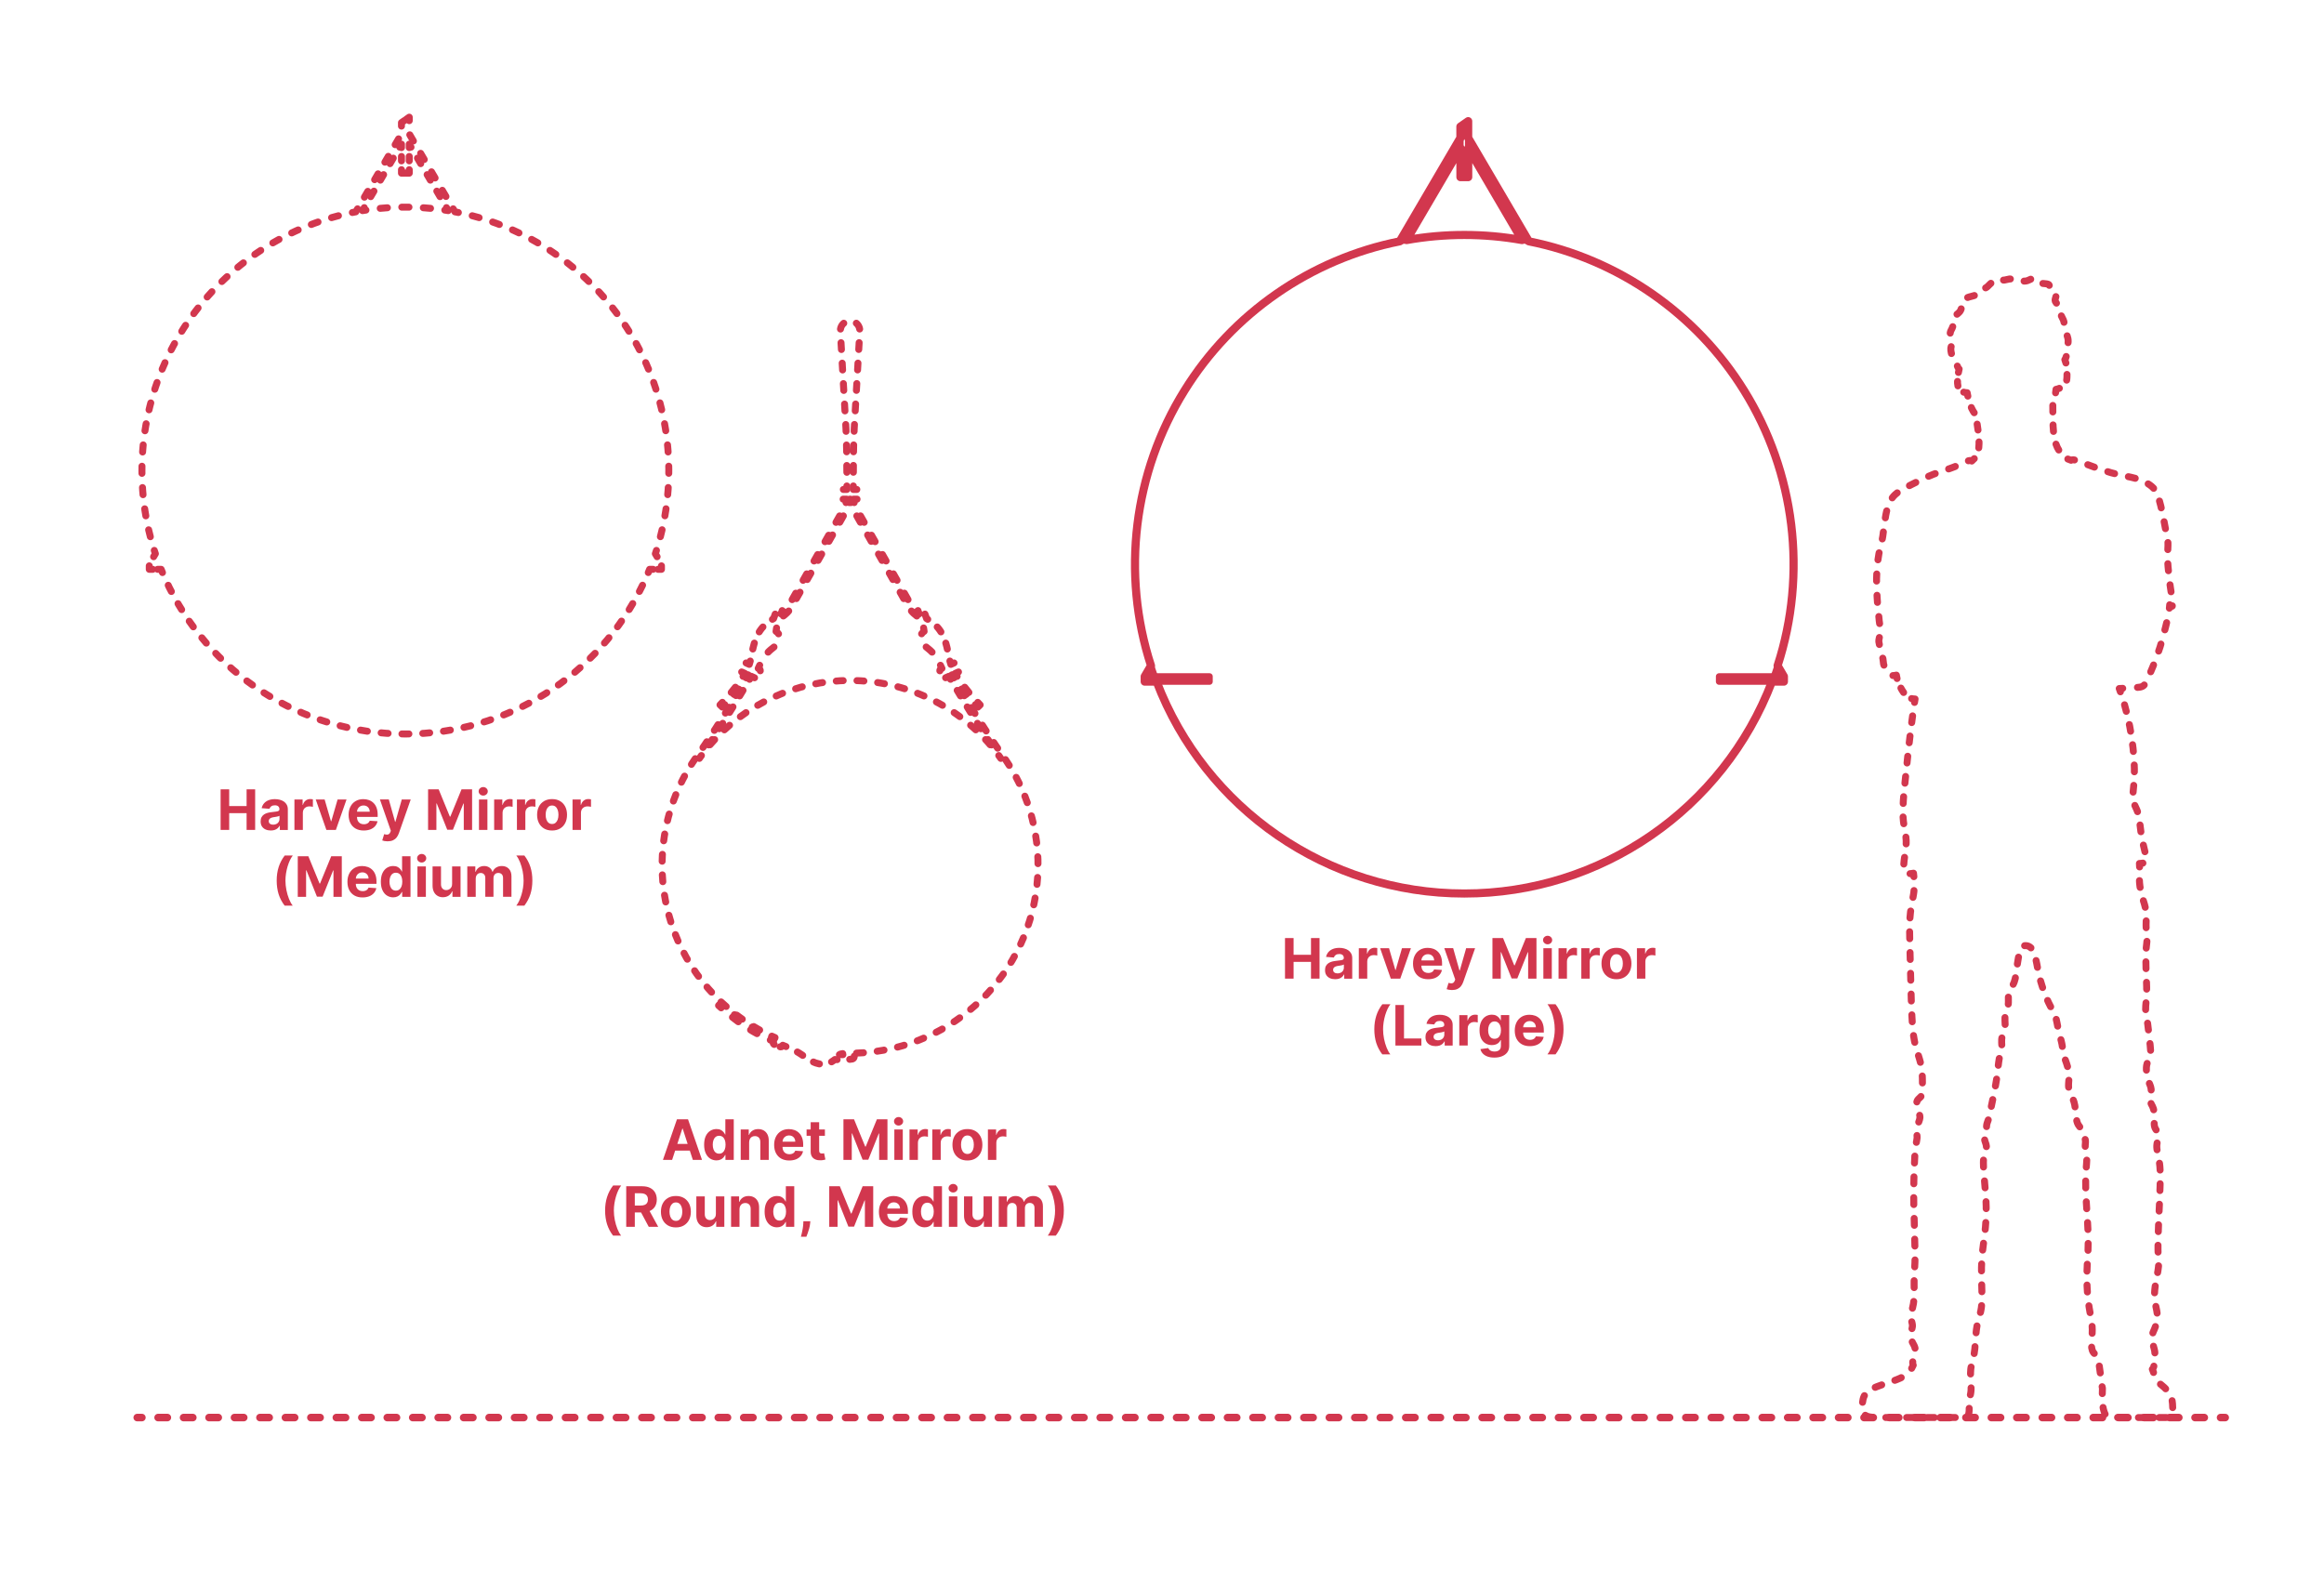 <?xml version="1.0" encoding="utf-8"?>
<!-- Generator: Adobe Illustrator 26.2.1, SVG Export Plug-In . SVG Version: 6.00 Build 0)  -->
<!DOCTYPE svg PUBLIC "-//W3C//DTD SVG 1.1//EN" "http://www.w3.org/Graphics/SVG/1.1/DTD/svg11.dtd">
<svg version="1.1" xmlns:x="http://ns.adobe.com/Extensibility/1.0/" xmlns:i="http://ns.adobe.com/AdobeIllustrator/10.0/" xmlns:graph="http://ns.adobe.com/Graphs/1.0/"
	 xmlns="http://www.w3.org/2000/svg" xmlns:xlink="http://www.w3.org/1999/xlink" x="0px" y="0px" width="1000px" height="675px"
	 viewBox="0 0 1000 675" style="enable-background:new 0 0 1000 675;" xml:space="preserve">
<style type="text/css">
	.st0{fill:#FFFFFF;}
	.st1{fill:#D2374E;}
	.st2{fill:none;stroke:#D2374E;stroke-width:2;stroke-linecap:round;stroke-linejoin:round;stroke-miterlimit:10;}
	.st3{fill:none;stroke:#D2374E;stroke-width:3.25;stroke-linecap:round;stroke-linejoin:round;}
	.st4{fill:none;stroke:#D2374E;stroke-width:3.25;stroke-linecap:round;stroke-linejoin:round;stroke-dasharray:4.002,7.003;}
	.st5{fill:none;stroke:#D2374E;stroke-width:3.25;stroke-linecap:round;stroke-linejoin:round;stroke-dasharray:3.993,6.988;}
	.st6{fill:none;stroke:#D2374E;stroke-width:3.25;stroke-linecap:round;stroke-linejoin:round;stroke-dasharray:4.015,7.027;}
	.st7{fill:none;stroke:#D2374E;stroke-width:3.25;stroke-linecap:round;stroke-linejoin:round;stroke-dasharray:4.006,7.01;}
	.st8{fill:none;stroke:#D2374E;stroke-width:3.25;stroke-linecap:round;stroke-linejoin:round;stroke-dasharray:4.021,7.038;}
	.st9{fill:none;stroke:#D2374E;stroke-width:3.25;stroke-linecap:round;stroke-linejoin:round;stroke-dasharray:4.021,7.037;}
	.st10{fill:none;stroke:#D2374E;stroke-width:3.25;stroke-linecap:round;stroke-linejoin:round;stroke-dasharray:4.016,7.027;}
	.st11{fill:none;stroke:#D2374E;stroke-width:3.25;stroke-linecap:round;stroke-linejoin:round;stroke-dasharray:4.012,7.022;}
	.st12{fill:none;stroke:#D2374E;stroke-width:3.25;stroke-linecap:round;stroke-linejoin:round;stroke-dasharray:3.984,6.972;}
	.st13{fill:none;stroke:#D2374E;stroke-width:3.25;stroke-linecap:round;stroke-linejoin:round;stroke-dasharray:4.01,7.018;}
	.st14{fill:none;stroke:#D2374E;stroke-width:3.25;stroke-linecap:round;stroke-linejoin:round;stroke-dasharray:3.988,6.979;}
	.st15{fill:none;stroke:#D2374E;stroke-width:3.25;stroke-linecap:round;stroke-linejoin:round;stroke-dasharray:4.002,7.004;}
	.st16{fill:none;stroke:#D2374E;stroke-width:3.25;stroke-linecap:round;stroke-linejoin:round;stroke-dasharray:3.999,6.998;}
	.st17{fill:none;stroke:#D2374E;stroke-width:3.25;stroke-linecap:round;stroke-linejoin:round;stroke-dasharray:4.02,7.035;}
	.st18{fill:none;stroke:#D2374E;stroke-width:3.25;stroke-linecap:round;stroke-linejoin:round;stroke-dasharray:4.021,7.036;}
	.st19{fill:none;stroke:#D2374E;stroke-width:3.25;stroke-linecap:round;stroke-linejoin:round;stroke-dasharray:4.05,7.088;}
	.st20{fill:none;stroke:#D2374E;stroke-width:3.25;stroke-linecap:round;stroke-linejoin:round;stroke-dasharray:3.951,6.914;}
	.st21{fill:none;stroke:#D2374E;stroke-width:3.25;stroke-linecap:round;stroke-linejoin:round;stroke-dasharray:4.024,7.043;}
	.st22{fill:none;stroke:#D2374E;stroke-width:3.25;stroke-linecap:round;stroke-linejoin:round;stroke-dasharray:4.016,7.027;}
	.st23{fill:none;stroke:#D2374E;stroke-width:3.25;stroke-linecap:round;stroke-linejoin:round;stroke-dasharray:4.013,7.023;}
	.st24{fill:none;stroke:#D2374E;stroke-width:3.25;stroke-linecap:round;stroke-linejoin:round;stroke-dasharray:3.999,6.998;}
	.st25{fill:none;stroke:#D2374E;stroke-width:3.25;stroke-linecap:round;stroke-linejoin:round;stroke-dasharray:4.014,7.024;}
	.st26{fill:none;stroke:#D2374E;stroke-width:3.25;stroke-linecap:round;stroke-linejoin:round;stroke-dasharray:3.984,6.972;}
	.st27{fill:none;stroke:#D2374E;stroke-width:3.25;stroke-linecap:round;stroke-linejoin:round;stroke-dasharray:4.037,7.064;}
	.st28{fill:none;stroke:#D2374E;stroke-width:3.25;stroke-linecap:round;stroke-linejoin:round;stroke-dasharray:4.017,7.03;}
	.st29{fill:none;stroke:#D2374E;stroke-width:3.25;stroke-linecap:round;stroke-linejoin:round;stroke-dasharray:4,7;}
	.st30{fill:none;stroke:#D2374E;stroke-width:3.25;stroke-linecap:round;stroke-linejoin:round;stroke-dasharray:4.048,7.084;}
	.st31{fill:none;stroke:#D2374E;stroke-width:3.25;stroke-linecap:round;stroke-linejoin:round;stroke-dasharray:4.017,7.029;}
	.st32{fill:none;stroke:#D2374E;stroke-width:3.25;stroke-linecap:round;stroke-linejoin:round;stroke-dasharray:4.007,7.013;}
	.st33{fill:none;stroke:#D2374E;stroke-width:3.25;stroke-linecap:round;stroke-linejoin:round;stroke-dasharray:4.02,7.035;}
	.st34{fill:none;stroke:#D2374E;stroke-width:3.25;stroke-linecap:round;stroke-linejoin:round;stroke-dasharray:3.994,6.99;}
	.st35{fill:none;stroke:#D2374E;stroke-width:3.25;stroke-linecap:round;stroke-linejoin:round;stroke-dasharray:4.028,7.049;}
	.st36{fill:none;stroke:#D2374E;stroke-width:3.25;stroke-linecap:round;stroke-linejoin:round;stroke-dasharray:4.024,7.041;}
	.st37{fill:none;stroke:#D2374E;stroke-width:3.25;stroke-linecap:round;stroke-linejoin:round;stroke-dasharray:4.03,7.052;}
	.st38{fill:none;stroke:#D2374E;stroke-width:3.25;stroke-linecap:round;stroke-linejoin:round;stroke-dasharray:3.98,6.965;}
	.st39{fill:none;stroke:#D2374E;stroke-width:3.25;stroke-linecap:round;stroke-linejoin:round;stroke-dasharray:3.971,6.949;}
	.st40{fill:none;stroke:#D2374E;stroke-width:3.25;stroke-linecap:round;stroke-linejoin:round;stroke-dasharray:3.964,6.937;}
	.st41{fill:none;stroke:#D2374E;stroke-width:3.25;stroke-linecap:round;stroke-linejoin:round;stroke-dasharray:3.962,6.934;}
	.st42{fill:none;stroke:#D2374E;stroke-width:3;stroke-linecap:round;stroke-linejoin:round;stroke-dasharray:3.013,6.025;}
	.st43{fill:none;stroke:#D2374E;stroke-width:3;stroke-linecap:round;stroke-linejoin:round;stroke-dasharray:2.973,5.945;}
	.st44{fill:none;stroke:#D2374E;stroke-width:3;stroke-linecap:round;stroke-linejoin:round;stroke-dasharray:2.995,5.991;}
	.st45{fill:none;stroke:#D2374E;stroke-width:3;stroke-linecap:round;stroke-linejoin:round;stroke-dasharray:2.985,5.969;}
	.st46{fill:none;stroke:#D2374E;stroke-width:3;stroke-linecap:round;stroke-linejoin:round;stroke-dasharray:2.998,5.997;}
	.st47{fill:none;stroke:#D2374E;stroke-width:3;stroke-linecap:round;stroke-linejoin:round;stroke-dasharray:3.003,6.007;}
	.st48{fill:none;stroke:#D2374E;stroke-width:3;stroke-linecap:round;stroke-linejoin:round;stroke-dasharray:2.994,5.989;}
	.st49{fill:none;stroke:#D2374E;stroke-width:3;stroke-linecap:round;stroke-linejoin:round;stroke-dasharray:3.004,6.008;}
	.st50{fill:none;stroke:#D2374E;stroke-width:3;stroke-linecap:round;stroke-linejoin:round;stroke-dasharray:3.008,6.016;}
	.st51{fill:none;stroke:#D2374E;stroke-width:3;stroke-linecap:round;stroke-linejoin:round;stroke-dasharray:2.99,5.98;}
	.st52{fill:none;stroke:#D2374E;stroke-width:3;stroke-linecap:round;stroke-linejoin:round;}
	.st53{fill:none;stroke:#D2374E;stroke-width:3;stroke-linecap:round;stroke-linejoin:round;stroke-dasharray:1.701,3.403;}
	.st54{fill:none;stroke:#D2374E;stroke-width:3;stroke-linecap:round;stroke-linejoin:round;stroke-dasharray:3.446,6.891;}
	.st55{fill:none;stroke:#D2374E;stroke-width:3;stroke-linecap:round;stroke-linejoin:round;stroke-dasharray:2.831,5.662;}
	.st56{fill:none;stroke:#D2374E;stroke-width:3;stroke-linecap:round;stroke-linejoin:round;stroke-dasharray:2.964,5.927;}
	.st57{fill:none;stroke:#D2374E;stroke-width:3;stroke-linecap:round;stroke-linejoin:round;stroke-dasharray:2.95,5.9;}
	.st58{fill:none;stroke:#D2374E;stroke-width:3;stroke-linecap:round;stroke-linejoin:round;stroke-dasharray:2.664,5.328;}
	.st59{fill:none;stroke:#D2374E;stroke-width:3;stroke-linecap:round;stroke-linejoin:round;stroke-dasharray:2.818,5.636;}
	.st60{fill:none;stroke:#D2374E;stroke-width:3;stroke-linecap:round;stroke-linejoin:round;stroke-dasharray:3.076,6.153;}
	.st61{fill:none;stroke:#D2374E;stroke-width:3;stroke-linecap:round;stroke-linejoin:round;stroke-dasharray:2.805,5.61;}
	.st62{fill:none;stroke:#D2374E;stroke-width:3;stroke-linecap:round;stroke-linejoin:round;stroke-dasharray:3.06,6.119;}
	.st63{fill:none;stroke:#D2374E;stroke-width:3;stroke-linecap:round;stroke-linejoin:round;stroke-dasharray:3,6;}
	.st64{fill:none;stroke:#D2374E;stroke-width:3;stroke-linecap:round;stroke-linejoin:round;stroke-dasharray:2.885,5.77;}
	.st65{fill:none;stroke:#D2374E;stroke-width:3;stroke-linecap:round;stroke-linejoin:round;stroke-dasharray:3.012,6.023;}
	.st66{fill:none;stroke:#D2374E;stroke-width:3;stroke-linecap:round;stroke-linejoin:round;stroke-dasharray:2.958,5.917;}
	.st67{fill:none;stroke:#D2374E;stroke-width:3;stroke-linecap:round;stroke-linejoin:round;stroke-dasharray:3.076,6.153;}
	.st68{fill:none;stroke:#D2374E;stroke-width:3;stroke-linecap:round;stroke-linejoin:round;stroke-dasharray:2.999,5.999;}
	.st69{fill:none;stroke:#D2374E;stroke-width:3;stroke-linecap:round;stroke-linejoin:round;stroke-dasharray:3.079,6.158;}
	.st70{fill:none;stroke:#D2374E;stroke-width:3;stroke-linecap:round;stroke-linejoin:round;stroke-dasharray:3.052,6.104;}
	.st71{fill:none;stroke:#D2374E;stroke-width:3;stroke-linecap:round;stroke-linejoin:round;stroke-dasharray:2.889,5.779;}
	.st72{fill:none;stroke:#D2374E;stroke-width:3;stroke-linecap:round;stroke-linejoin:round;stroke-dasharray:3.232,6.463;}
	.st73{fill:none;stroke:#D2374E;stroke-width:3;stroke-linecap:round;stroke-linejoin:round;stroke-dasharray:2.911,5.821;}
	.st74{fill:none;stroke:#D2374E;stroke-width:3;stroke-linecap:round;stroke-linejoin:round;stroke-dasharray:2.98,5.96;}
	.st75{fill:none;stroke:#D2374E;stroke-width:3;stroke-linecap:round;stroke-linejoin:round;stroke-dasharray:3.164,6.327;}
	.st76{fill:none;stroke:#D2374E;stroke-width:3;stroke-linecap:round;stroke-linejoin:round;stroke-dasharray:2.896,5.792;}
	.st77{fill:none;stroke:#D2374E;stroke-width:3;stroke-linecap:round;stroke-linejoin:round;stroke-dasharray:2.839,5.678;}
	.st78{fill:none;stroke:#D2374E;stroke-width:3;stroke-linecap:round;stroke-linejoin:round;stroke-dasharray:2.995,5.99;}
	.st79{fill:none;stroke:#D2374E;stroke-width:3;stroke-linecap:round;stroke-linejoin:round;stroke-dasharray:2.677,5.354;}
	.st80{fill:none;stroke:#D2374E;stroke-width:3;stroke-linecap:round;stroke-linejoin:round;stroke-dasharray:2.589,5.177;}
	.st81{fill:none;stroke:#D2374E;stroke-width:3;stroke-linecap:round;stroke-linejoin:round;stroke-dasharray:3.316,6.631;}
	.st82{fill:none;stroke:#D2374E;stroke-width:3;stroke-linecap:round;stroke-linejoin:round;stroke-dasharray:2.922,5.845;}
	.st83{fill:none;stroke:#D2374E;stroke-width:3;stroke-linecap:round;stroke-linejoin:round;stroke-dasharray:3.072,6.145;}
	.st84{fill:none;stroke:#D2374E;stroke-width:3;stroke-linecap:round;stroke-linejoin:round;stroke-dasharray:3.316,6.631;}
	.st85{fill:none;stroke:#D2374E;stroke-width:3;stroke-linecap:round;stroke-linejoin:round;stroke-dasharray:3.362,6.725;}
	.st86{fill:none;stroke:#D2374E;stroke-width:3;stroke-linecap:round;stroke-linejoin:round;stroke-dasharray:3.148,6.296;}
	.st87{fill:none;stroke:#D2374E;stroke-width:3;stroke-linecap:round;stroke-linejoin:round;stroke-dasharray:2.773,5.547;}
	.st88{fill:none;stroke:#D2374E;stroke-width:3;stroke-linecap:round;stroke-linejoin:round;stroke-dasharray:2.974,5.948;}
	.st89{fill:none;stroke:#D2374E;stroke-width:3;stroke-linecap:round;stroke-linejoin:round;stroke-dasharray:2.975,5.949;}
	.st90{fill:none;stroke:#D2374E;stroke-width:3;stroke-linecap:round;stroke-linejoin:round;stroke-dasharray:2.716,5.431;}
	.st91{fill:none;stroke:#D2374E;stroke-width:3;stroke-linecap:round;stroke-linejoin:round;stroke-dasharray:3.175,6.349;}
	.st92{fill:none;stroke:#D2374E;stroke-width:3;stroke-linecap:round;stroke-linejoin:round;stroke-dasharray:3.112,6.225;}
	.st93{fill:none;stroke:#D2374E;stroke-width:3;stroke-linecap:round;stroke-linejoin:round;stroke-dasharray:2.939,5.879;}
	.st94{fill:none;stroke:#D2374E;stroke-width:3;stroke-linecap:round;stroke-linejoin:round;stroke-dasharray:2.955,5.911;}
	.st95{fill:none;stroke:#D2374E;stroke-width:3;stroke-linecap:round;stroke-linejoin:round;stroke-dasharray:2.86,5.721;}
	.st96{fill:none;stroke:#D2374E;stroke-width:3;stroke-linecap:round;stroke-linejoin:round;stroke-dasharray:2.64,5.279;}
	.st97{fill:none;stroke:#D2374E;stroke-width:3;stroke-linecap:round;stroke-linejoin:round;stroke-dasharray:3.186,6.372;}
	.st98{fill:none;stroke:#D2374E;stroke-width:3;stroke-linecap:round;stroke-linejoin:round;stroke-dasharray:2.939,5.878;}
	.st99{fill:none;stroke:#D2374E;stroke-width:3;stroke-linecap:round;stroke-linejoin:round;stroke-dasharray:3.186,6.372;}
	.st100{fill:none;stroke:#D2374E;stroke-width:3;stroke-linecap:round;stroke-linejoin:round;stroke-dasharray:2.64,5.279;}
	.st101{fill:none;stroke:#D2374E;stroke-width:3;stroke-linecap:round;stroke-linejoin:round;stroke-dasharray:1.897,3.794;}
	.st102{fill:none;stroke:#D2374E;stroke-width:3;stroke-linecap:round;stroke-linejoin:round;stroke-dasharray:2.742,5.485;}
	.st103{fill:none;stroke:#D2374E;stroke-width:3;stroke-linecap:round;stroke-linejoin:round;stroke-dasharray:3.096,6.191;}
	.st104{fill:none;stroke:#D2374E;stroke-width:3;stroke-linecap:round;stroke-linejoin:round;stroke-dasharray:3.064,6.129;}
	.st105{fill:none;stroke:#D2374E;stroke-width:3;stroke-linecap:round;stroke-linejoin:round;stroke-dasharray:2.988,5.976;}
	.st106{fill:none;stroke:#D2374E;stroke-width:3;stroke-linecap:round;stroke-linejoin:round;stroke-dasharray:2.909,5.818;}
	.st107{fill:none;stroke:#D2374E;stroke-width:3;stroke-linecap:round;stroke-linejoin:round;stroke-dasharray:3.076,6.152;}
	.st108{fill:none;stroke:#D2374E;stroke-width:3;stroke-linecap:round;stroke-linejoin:round;stroke-dasharray:3.002,6.004;}
	.st109{fill:none;stroke:#D2374E;stroke-width:3;stroke-linecap:round;stroke-linejoin:round;stroke-dasharray:3.006,6.012;}
	.st110{fill:none;stroke:#D2374E;stroke-width:3;stroke-linecap:round;stroke-linejoin:round;stroke-dasharray:3.009,6.017;}
	.st111{fill:none;stroke:#D2374E;stroke-width:3;stroke-linecap:round;stroke-linejoin:round;stroke-dasharray:3.006,6.013;}
	.st112{fill:none;stroke:#D2374E;stroke-width:3;stroke-linecap:round;stroke-linejoin:round;stroke-dasharray:2.993,5.985;}
	.st113{fill:none;stroke:#D2374E;stroke-width:3;stroke-linecap:round;stroke-linejoin:round;stroke-dasharray:2.99,5.98;}
	.st114{fill:none;stroke:#D2374E;stroke-width:3;stroke-linecap:round;stroke-linejoin:round;stroke-dasharray:2.986,5.972;}
	.st115{fill:none;stroke:#D2374E;stroke-width:3;stroke-linecap:round;stroke-linejoin:round;stroke-dasharray:2.779,5.558;}
	.st116{fill:none;stroke:#D2374E;stroke-width:3;stroke-linecap:round;stroke-linejoin:round;stroke-dasharray:2.909,5.818;}
	.st117{fill:none;stroke:#D2374E;stroke-width:3;stroke-linecap:round;stroke-linejoin:round;stroke-dasharray:1.885,3.771;}
	.st118{fill:none;stroke:#D2374E;stroke-width:3;stroke-linecap:round;stroke-linejoin:round;stroke-dasharray:3.04,6.079;}
	.st119{fill:none;stroke:#D2374E;stroke-width:3;stroke-linecap:round;stroke-linejoin:round;stroke-dasharray:3.074,6.148;}
	.st120{fill:none;stroke:#D2374E;stroke-width:3;stroke-linecap:round;stroke-linejoin:round;stroke-dasharray:3.219,6.438;}
	.st121{fill:none;stroke:#D2374E;stroke-width:3;stroke-linecap:round;stroke-linejoin:round;stroke-dasharray:3.046,6.092;}
	.st122{fill:none;stroke:#D2374E;stroke-width:3;stroke-linecap:round;stroke-linejoin:round;stroke-dasharray:2.976,5.953;}
	.st123{fill:none;stroke:#D2374E;stroke-width:3;stroke-linecap:round;stroke-linejoin:round;stroke-dasharray:3.01,6.019;}
	.st124{fill:none;stroke:#D2374E;stroke-width:3;stroke-linecap:round;stroke-linejoin:round;stroke-dasharray:3.045,6.091;}
	.st125{fill:none;stroke:#D2374E;stroke-width:3;stroke-linecap:round;stroke-linejoin:round;stroke-dasharray:3.038,6.075;}
	.st126{fill:none;stroke:#D2374E;stroke-width:3;stroke-linecap:round;stroke-linejoin:round;stroke-dasharray:1.678,3.355;}
	.st127{fill:none;stroke:#D2374E;stroke-width:3;stroke-linecap:round;stroke-linejoin:round;stroke-dasharray:2.92,5.841;}
	.st128{fill:none;stroke:#D2374E;stroke-width:3;stroke-linecap:round;stroke-linejoin:round;stroke-dasharray:2.994,5.988;}
	.st129{fill:none;stroke:#D2374E;stroke-width:3;stroke-linecap:round;stroke-linejoin:round;stroke-dasharray:2.998,5.997;}
	.st130{fill:none;stroke:#D2374E;stroke-width:3;stroke-linecap:round;stroke-linejoin:round;stroke-dasharray:3.005,6.009;}
	.st131{fill:none;stroke:#D2374E;stroke-width:3;stroke-linecap:round;stroke-linejoin:round;stroke-dasharray:3.005,6.009;}
	.st132{fill:none;stroke:#D2374E;stroke-width:3;stroke-linecap:round;stroke-linejoin:round;stroke-dasharray:3.02,6.039;}
	.st133{fill:none;stroke:#D2374E;stroke-width:3;stroke-linecap:round;stroke-linejoin:round;stroke-dasharray:3.504,7.008;}
	.st134{fill:none;stroke:#D2374E;stroke-width:3;stroke-linecap:round;stroke-linejoin:round;stroke-dasharray:3.142,6.285;}
	.st135{fill:none;stroke:#D2374E;stroke-width:3;stroke-linecap:round;stroke-linejoin:round;stroke-dasharray:3.067,6.134;}
	.st136{fill:none;stroke:#D2374E;stroke-width:3;stroke-linecap:round;stroke-linejoin:round;stroke-dasharray:2.953,5.906;}
	.st137{fill:none;stroke:#D2374E;stroke-width:3;stroke-linecap:round;stroke-linejoin:round;stroke-dasharray:3.384,6.767;}
	.st138{fill:none;stroke:#D2374E;stroke-width:3;stroke-linecap:round;stroke-linejoin:round;stroke-dasharray:2.991,5.982;}
	.st139{fill:none;stroke:#D2374E;stroke-width:3;stroke-linecap:round;stroke-linejoin:round;stroke-dasharray:3.043,6.086;}
	.st140{fill:none;stroke:#D2374E;stroke-width:3;stroke-linecap:round;stroke-linejoin:round;stroke-dasharray:2.807,5.613;}
	.st141{fill:none;stroke:#D2374E;stroke-width:3;stroke-linecap:round;stroke-linejoin:round;stroke-dasharray:3.117,6.234;}
	.st142{fill:none;stroke:#D2374E;stroke-width:3;stroke-linecap:round;stroke-linejoin:round;stroke-dasharray:3.029,6.057;}
	.st143{fill:none;stroke:#D2374E;stroke-width:3;stroke-linecap:round;stroke-linejoin:round;stroke-dasharray:2.93,5.86;}
	.st144{fill:none;stroke:#D2374E;stroke-width:3;stroke-linecap:round;stroke-linejoin:round;stroke-dasharray:2.922,5.845;}
	.st145{fill:none;stroke:#D2374E;stroke-width:3;stroke-linecap:round;stroke-linejoin:round;stroke-dasharray:2.984,5.968;}
	.st146{fill:none;stroke:#D2374E;stroke-width:3;stroke-linecap:round;stroke-linejoin:round;stroke-dasharray:2.676,5.352;}
	.st147{fill:none;stroke:#D2374E;stroke-width:3;stroke-linecap:round;stroke-linejoin:round;stroke-dasharray:2.038,4.075;}
	.st148{fill:none;stroke:#D2374E;stroke-width:3;stroke-linecap:round;stroke-linejoin:round;stroke-dasharray:3.124,6.248;}
	.st149{fill:none;stroke:#D2374E;stroke-width:3;stroke-linecap:round;stroke-linejoin:round;stroke-dasharray:2.595,5.191;}
	.st150{fill:none;stroke:#D2374E;stroke-width:3;stroke-linecap:round;stroke-linejoin:round;stroke-dasharray:2.92,5.84;}
	.st151{fill:none;stroke:#D2374E;stroke-width:3;stroke-linecap:round;stroke-linejoin:round;stroke-dasharray:2.867,5.735;}
	.st152{fill:none;stroke:#D2374E;stroke-width:3;stroke-linecap:round;stroke-linejoin:round;stroke-dasharray:2.728,5.457;}
	.st153{fill:none;stroke:#D2374E;stroke-width:3;stroke-linecap:round;stroke-linejoin:round;stroke-dasharray:3.045,6.09;}
	.st154{fill:none;stroke:#D2374E;stroke-width:3;stroke-linecap:round;stroke-linejoin:round;stroke-dasharray:2.943,5.887;}
	.st155{fill:none;stroke:#D2374E;stroke-width:3;stroke-linecap:round;stroke-linejoin:round;stroke-dasharray:3.01,6.019;}
	.st156{fill:none;stroke:#D2374E;stroke-width:3;stroke-linecap:round;stroke-linejoin:round;stroke-dasharray:2.975,5.949;}
	.st157{fill:none;stroke:#D2374E;stroke-width:3;stroke-linecap:round;stroke-linejoin:round;stroke-dasharray:3.037,6.074;}
	.st158{fill:none;stroke:#D2374E;stroke-width:3;stroke-linecap:round;stroke-linejoin:round;stroke-dasharray:2.329,4.658;}
	.st159{fill:none;stroke:#D2374E;stroke-width:3;stroke-linecap:round;stroke-linejoin:round;stroke-dasharray:2.951,5.903;}
	.st160{fill:none;stroke:#D2374E;stroke-width:3;stroke-linecap:round;stroke-linejoin:round;stroke-dasharray:2.975,5.951;}
	.st161{fill:none;stroke:#D2374E;stroke-width:3;stroke-linecap:round;stroke-linejoin:round;stroke-dasharray:3.448,6.896;}
	.st162{fill:none;stroke:#D2374E;stroke-width:3;stroke-linecap:round;stroke-linejoin:round;stroke-dasharray:3.095,6.191;}
	.st163{fill:none;stroke:#D2374E;stroke-width:3;stroke-linecap:round;stroke-linejoin:round;stroke-dasharray:3.022,6.044;}
	.st164{fill:none;stroke:#D2374E;stroke-width:3;stroke-linecap:round;stroke-linejoin:round;stroke-dasharray:2.909,5.817;}
	.st165{fill:none;stroke:#D2374E;stroke-width:3;stroke-linecap:round;stroke-linejoin:round;stroke-dasharray:3.331,6.662;}
	.st166{fill:none;stroke:#D2374E;stroke-width:3;stroke-linecap:round;stroke-linejoin:round;stroke-dasharray:2.983,5.966;}
	.st167{fill:none;stroke:#D2374E;stroke-width:3;stroke-linecap:round;stroke-linejoin:round;stroke-dasharray:2.563,5.126;}
	.st168{fill:none;stroke:#D2374E;stroke-width:3;stroke-linecap:round;stroke-linejoin:round;stroke-dasharray:1.937,3.873;}
	.st169{fill:none;stroke:#D2374E;stroke-width:3;stroke-linecap:round;stroke-linejoin:round;stroke-dasharray:3.001,6.002;}
	.st170{fill:none;stroke:#D2374E;stroke-width:3;stroke-linecap:round;stroke-linejoin:round;stroke-dasharray:2.473,4.946;}
	.st171{fill:none;stroke:#D2374E;stroke-width:3;stroke-linecap:round;stroke-linejoin:round;stroke-dasharray:2.798,5.596;}
	.st172{fill:none;stroke:#D2374E;stroke-width:3;stroke-linecap:round;stroke-linejoin:round;stroke-dasharray:3.039,6.078;}
	.st173{fill:none;stroke:#D2374E;stroke-width:3;stroke-linecap:round;stroke-linejoin:round;stroke-dasharray:3.178,6.356;}
	.st174{fill:none;stroke:#D2374E;stroke-width:3;stroke-linecap:round;stroke-linejoin:round;stroke-dasharray:2.924,5.848;}
	.st175{fill:none;stroke:#D2374E;stroke-width:3;stroke-linecap:round;stroke-linejoin:round;stroke-dasharray:2.944,5.888;}
	.st176{fill:none;stroke:#D2374E;stroke-width:3;stroke-linecap:round;stroke-linejoin:round;stroke-dasharray:2.989,5.978;}
	.st177{fill:none;stroke:#D2374E;stroke-width:3;stroke-linecap:round;stroke-linejoin:round;stroke-dasharray:2.98,5.96;}
	.st178{fill:none;stroke:#D2374E;stroke-width:3;stroke-linecap:round;stroke-linejoin:round;stroke-dasharray:2.916,5.833;}
	.st179{fill:none;stroke:#D2374E;stroke-width:3;stroke-linecap:round;stroke-linejoin:round;stroke-dasharray:2.217,4.434;}
	.st180{fill:none;stroke:#D2374E;stroke-width:3;stroke-linecap:round;stroke-linejoin:round;stroke-dasharray:3.059,6.119;}
	.st181{fill:none;stroke:#D2374E;stroke-width:3;stroke-linecap:round;stroke-linejoin:round;stroke-dasharray:3.057,6.115;}
	.st182{fill:none;stroke:#D2374E;stroke-width:3;stroke-linecap:round;stroke-linejoin:round;stroke-dasharray:3.388,6.776;}
	.st183{fill:none;stroke:#D2374E;stroke-width:3;stroke-linecap:round;stroke-linejoin:round;stroke-dasharray:3.046,6.091;}
	.st184{fill:none;stroke:#D2374E;stroke-width:3;stroke-linecap:round;stroke-linejoin:round;stroke-dasharray:2.974,5.948;}
	.st185{fill:none;stroke:#D2374E;stroke-width:3;stroke-linecap:round;stroke-linejoin:round;stroke-dasharray:2.862,5.723;}
	.st186{fill:none;stroke:#D2374E;stroke-width:3;stroke-linecap:round;stroke-linejoin:round;stroke-dasharray:3.275,6.549;}
	.st187{fill:none;stroke:#D2374E;stroke-width:3;stroke-linecap:round;stroke-linejoin:round;stroke-dasharray:3.008,6.016;}
	.st188{fill:none;stroke:#D2374E;stroke-width:3;stroke-linecap:round;stroke-linejoin:round;stroke-dasharray:2.735,5.471;}
	.st189{fill:none;stroke:#D2374E;stroke-width:3;stroke-linecap:round;stroke-linejoin:round;stroke-dasharray:2.091,4.182;}
	.st190{fill:none;stroke:#D2374E;stroke-width:3;stroke-linecap:round;stroke-linejoin:round;stroke-dasharray:2.937,5.873;}
	.st191{fill:none;stroke:#D2374E;stroke-width:3;stroke-linecap:round;stroke-linejoin:round;stroke-dasharray:2.659,5.319;}
	.st192{fill:none;stroke:#D2374E;stroke-width:3;stroke-linecap:round;stroke-linejoin:round;stroke-dasharray:2.985,5.969;}
	.st193{fill:none;stroke:#D2374E;stroke-width:3;stroke-linecap:round;stroke-linejoin:round;stroke-dasharray:2.927,5.854;}
	.st194{fill:none;stroke:#D2374E;stroke-width:3;stroke-linecap:round;stroke-linejoin:round;stroke-dasharray:2.787,5.574;}
	.st195{fill:none;stroke:#D2374E;stroke-width:3;stroke-linecap:round;stroke-linejoin:round;stroke-dasharray:3.109,6.218;}
	.st196{fill:none;stroke:#D2374E;stroke-width:3;stroke-linecap:round;stroke-linejoin:round;stroke-dasharray:3.003,6.007;}
	.st197{fill:none;stroke:#D2374E;stroke-width:3;stroke-linecap:round;stroke-linejoin:round;stroke-dasharray:3.022,6.045;}
	.st198{fill:none;stroke:#D2374E;stroke-width:3;stroke-linecap:round;stroke-linejoin:round;stroke-dasharray:3.035,6.071;}
	.st199{fill:none;stroke:#D2374E;stroke-width:3;stroke-linecap:round;stroke-linejoin:round;stroke-dasharray:3.1,6.201;}
	.st200{fill:none;stroke:#D2374E;stroke-width:3;stroke-linecap:round;stroke-linejoin:round;stroke-dasharray:2.388,4.776;}
	.st201{fill:none;stroke:#D2374E;stroke-width:3;stroke-linecap:round;stroke-linejoin:round;stroke-dasharray:3.012,6.025;}
	.st202{fill:none;stroke:#D2374E;stroke-width:3;stroke-linecap:round;stroke-linejoin:round;stroke-dasharray:3.039,6.077;}
	.st203{fill:none;stroke:#D2374E;stroke-width:3;stroke-linecap:round;stroke-linejoin:round;stroke-dasharray:2.921,5.841;}
	.st204{fill:none;stroke:#D2374E;stroke-width:3;stroke-linecap:round;stroke-linejoin:round;stroke-dasharray:2.959,5.918;}
	.st205{fill:none;stroke:#D2374E;stroke-width:3;stroke-linecap:round;stroke-linejoin:round;stroke-dasharray:2.997,5.995;}
	.st206{fill:none;stroke:#D2374E;stroke-width:3;stroke-linecap:round;stroke-linejoin:round;stroke-dasharray:3.042,6.084;}
	.st207{fill:none;stroke:#D2374E;stroke-width:3;stroke-linecap:round;stroke-linejoin:round;stroke-dasharray:3.038,6.077;}
	.st208{fill:none;stroke:#D2374E;stroke-width:3;stroke-linecap:round;stroke-linejoin:round;stroke-dasharray:2.998,5.996;}
	.st209{fill:none;stroke:#D2374E;stroke-width:3;stroke-linecap:round;stroke-linejoin:round;stroke-dasharray:3,6;}
	.st210{fill:none;stroke:#D2374E;stroke-width:3;stroke-linecap:round;stroke-linejoin:round;stroke-dasharray:2.998,5.995;}
	.st211{fill:none;stroke:#D2374E;stroke-width:3;stroke-linecap:round;stroke-linejoin:round;stroke-dasharray:3.032,6.064;}
	.st212{fill:none;stroke:#D2374E;stroke-width:3;stroke-linecap:round;stroke-linejoin:round;stroke-dasharray:2.979,5.957;}
	.st213{fill:none;stroke:#D2374E;stroke-width:3;stroke-linecap:round;stroke-linejoin:round;stroke-dasharray:2.848,5.697;}
	.st214{fill:none;stroke:#D2374E;stroke-width:3;stroke-linecap:round;stroke-linejoin:round;stroke-dasharray:2.906,5.813;}
	.st215{fill:none;stroke:#D2374E;stroke-width:3;stroke-linecap:round;stroke-linejoin:round;stroke-dasharray:2.987,5.974;}
	.st216{fill:none;stroke:#D2374E;stroke-width:3;stroke-linecap:round;stroke-linejoin:round;stroke-dasharray:2.857,5.715;}
	.st217{fill:none;stroke:#D2374E;stroke-width:3;stroke-linecap:round;stroke-linejoin:round;stroke-dasharray:1.502,3.005;}
	.st218{fill:none;stroke:#D2374E;stroke-width:3;stroke-linecap:round;stroke-linejoin:round;stroke-dasharray:2.984,5.968;}
	.st219{fill:none;stroke:#D2374E;stroke-width:3;stroke-linecap:round;stroke-linejoin:round;stroke-dasharray:1.947,3.894;}
	.st220{fill:none;stroke:#D2374E;stroke-width:3;stroke-linecap:round;stroke-linejoin:round;stroke-dasharray:3.125,6.249;}
	.st221{fill:none;stroke:#D2374E;stroke-width:3;stroke-linecap:round;stroke-linejoin:round;stroke-dasharray:3.154,6.307;}
	.st222{fill:none;stroke:#D2374E;stroke-width:3;stroke-linecap:round;stroke-linejoin:round;stroke-dasharray:3.306,6.612;}
	.st223{fill:none;stroke:#D2374E;stroke-width:3;stroke-linecap:round;stroke-linejoin:round;stroke-dasharray:3.125,6.251;}
	.st224{fill:none;stroke:#D2374E;stroke-width:3;stroke-linecap:round;stroke-linejoin:round;stroke-dasharray:3.052,6.103;}
	.st225{fill:none;stroke:#D2374E;stroke-width:3;stroke-linecap:round;stroke-linejoin:round;stroke-dasharray:3.023,6.046;}
	.st226{fill:none;stroke:#D2374E;stroke-width:3;stroke-linecap:round;stroke-linejoin:round;stroke-dasharray:2.964,5.928;}
	.st227{fill:none;stroke:#D2374E;stroke-width:3;stroke-linecap:round;stroke-linejoin:round;stroke-dasharray:3.117,6.234;}
	.st228{fill:none;stroke:#D2374E;stroke-width:3;stroke-linecap:round;stroke-linejoin:round;stroke-dasharray:1.734,3.469;}
	.st229{fill:none;stroke:#D2374E;stroke-width:3;stroke-linecap:round;stroke-linejoin:round;stroke-dasharray:2.995,5.991;}
	.st230{fill:none;stroke:#D2374E;stroke-width:3;stroke-linecap:round;stroke-linejoin:round;stroke-dasharray:2.975,5.95;}
	.st231{fill:none;stroke:#D2374E;stroke-width:3;stroke-linecap:round;stroke-linejoin:round;stroke-dasharray:2.897,5.794;}
	.st232{fill:none;stroke:#D2374E;stroke-width:3;stroke-linecap:round;stroke-linejoin:round;stroke-dasharray:3.025,6.05;}
	.st233{fill:none;stroke:#D2374E;stroke-width:3;stroke-linecap:round;stroke-linejoin:round;stroke-dasharray:3.121,6.242;}
	.st234{fill:none;stroke:#D2374E;stroke-width:2.75;stroke-linecap:round;stroke-linejoin:round;stroke-miterlimit:10;}
	.st235{fill:none;stroke:#D2374E;stroke-width:2.25;stroke-linecap:round;stroke-linejoin:round;stroke-miterlimit:10;}
	.st236{fill:none;stroke:#D2374E;stroke-width:2.5;stroke-linecap:round;stroke-linejoin:round;stroke-miterlimit:10;}
	.st237{fill:none;stroke:#D2374E;stroke-width:3.5;stroke-linecap:round;stroke-linejoin:round;stroke-miterlimit:10;}
	.st238{fill:none;stroke:#D2374E;stroke-width:3.75;stroke-linecap:round;stroke-linejoin:round;stroke-miterlimit:10;}
	.st239{fill:none;stroke:#D2374E;stroke-width:3.25;stroke-linecap:round;stroke-linejoin:round;stroke-miterlimit:10;}
</style>
<g id="FILL-BACKGROUND">
	<rect class="st0" width="1000" height="675"/>
</g>
<g id="N-DIMENSIONS">
</g>
<g id="N-TEXT">
	<g id="MTEXT_00000094588023067940447640000001757196149692617142_">
		<g>
			<g>
				<path class="st1" d="M94.93,357.14v-17.46h3.69v7.2h7.49v-7.2h3.68v17.46h-3.68v-7.21h-7.49v7.21H94.93z"/>
				<path class="st1" d="M116.5,357.39c-0.83,0-1.58-0.15-2.23-0.44s-1.17-0.73-1.55-1.3s-0.57-1.3-0.57-2.16
					c0-0.73,0.13-1.34,0.4-1.83c0.27-0.49,0.63-0.89,1.09-1.19c0.46-0.3,0.98-0.53,1.57-0.68s1.21-0.26,1.85-0.32
					c0.76-0.08,1.38-0.16,1.84-0.23c0.47-0.07,0.8-0.18,1.01-0.32c0.21-0.14,0.32-0.35,0.32-0.63v-0.05c0-0.54-0.17-0.96-0.51-1.25
					c-0.34-0.29-0.82-0.44-1.44-0.44c-0.65,0-1.17,0.14-1.56,0.43c-0.39,0.29-0.64,0.65-0.77,1.08l-3.36-0.27
					c0.17-0.8,0.51-1.48,1.01-2.07c0.5-0.58,1.15-1.03,1.94-1.35c0.79-0.31,1.71-0.47,2.76-0.47c0.73,0,1.42,0.08,2.09,0.26
					c0.67,0.17,1.26,0.43,1.78,0.79c0.52,0.36,0.93,0.82,1.23,1.38s0.45,1.23,0.45,2.01v8.83h-3.44v-1.82h-0.1
					c-0.21,0.41-0.49,0.77-0.84,1.08c-0.35,0.31-0.78,0.55-1.27,0.72C117.72,357.3,117.15,357.39,116.5,357.39z M117.54,354.89
					c0.53,0,1.01-0.11,1.42-0.32s0.73-0.5,0.96-0.87s0.35-0.78,0.35-1.24v-1.39c-0.11,0.07-0.27,0.14-0.46,0.2
					c-0.2,0.06-0.42,0.11-0.66,0.16c-0.24,0.05-0.49,0.09-0.73,0.13s-0.47,0.07-0.66,0.1c-0.43,0.06-0.8,0.16-1.12,0.3
					c-0.32,0.14-0.57,0.32-0.74,0.55s-0.26,0.52-0.26,0.86c0,0.49,0.18,0.87,0.54,1.13C116.52,354.76,116.98,354.89,117.54,354.89z"
					/>
				<path class="st1" d="M126.69,357.14v-13.09h3.52v2.29h0.14c0.24-0.81,0.64-1.43,1.2-1.85s1.21-0.63,1.94-0.63
					c0.18,0,0.38,0.01,0.59,0.04c0.21,0.02,0.4,0.05,0.55,0.09v3.22c-0.17-0.05-0.41-0.1-0.71-0.14c-0.3-0.04-0.58-0.06-0.83-0.06
					c-0.53,0-1.01,0.12-1.43,0.34s-0.75,0.55-0.99,0.96c-0.24,0.41-0.36,0.88-0.36,1.42v7.41H126.69z"/>
				<path class="st1" d="M149.11,344.05l-4.58,13.09h-4.09l-4.58-13.09h3.83l2.72,9.37h0.14l2.71-9.37H149.11z"/>
				<path class="st1" d="M156.5,357.4c-1.35,0-2.5-0.28-3.47-0.82s-1.71-1.33-2.24-2.33c-0.52-1.01-0.78-2.2-0.78-3.58
					c0-1.35,0.26-2.53,0.78-3.54c0.52-1.02,1.26-1.81,2.21-2.38c0.95-0.57,2.07-0.85,3.35-0.85c0.86,0,1.67,0.14,2.42,0.41
					c0.75,0.28,1.4,0.69,1.96,1.24s1,1.24,1.31,2.08s0.47,1.81,0.47,2.92v1h-11.05v-2.25h7.64c0-0.52-0.11-0.99-0.34-1.39
					c-0.23-0.4-0.54-0.72-0.94-0.95c-0.4-0.23-0.87-0.34-1.39-0.34c-0.55,0-1.04,0.13-1.46,0.38c-0.42,0.25-0.75,0.59-0.99,1.01
					c-0.24,0.42-0.36,0.89-0.37,1.41v2.14c0,0.65,0.12,1.21,0.36,1.68c0.24,0.47,0.58,0.84,1.03,1.09c0.44,0.25,0.97,0.38,1.58,0.38
					c0.4,0,0.77-0.06,1.11-0.17c0.33-0.11,0.62-0.29,0.86-0.51c0.24-0.23,0.42-0.51,0.55-0.84l3.36,0.22
					c-0.17,0.81-0.52,1.51-1.04,2.11s-1.2,1.06-2.03,1.4C158.54,357.23,157.58,357.4,156.5,357.4z"/>
				<path class="st1" d="M166.76,362.05c-0.46,0-0.89-0.04-1.29-0.11c-0.4-0.07-0.73-0.16-0.99-0.27l0.82-2.71
					c0.43,0.13,0.81,0.2,1.16,0.21c0.34,0.01,0.64-0.07,0.89-0.24s0.46-0.46,0.62-0.87l0.21-0.55l-4.7-13.47h3.82l2.71,9.61h0.14
					l2.74-9.61l3.84,0.02l-5.09,14.49c-0.24,0.71-0.58,1.32-0.99,1.85c-0.42,0.53-0.94,0.93-1.58,1.22
					C168.42,361.91,167.65,362.05,166.76,362.05z"/>
				<path class="st1" d="M184.21,339.69h4.55l4.81,11.73h0.21l4.81-11.73h4.55v17.46h-3.58v-11.36h-0.15l-4.52,11.28h-2.44
					l-4.52-11.32h-0.15v11.4h-3.58V339.69z"/>
				<path class="st1" d="M207.93,342.37c-0.54,0-1-0.18-1.39-0.54c-0.39-0.36-0.58-0.79-0.58-1.29s0.19-0.94,0.58-1.3
					c0.39-0.36,0.85-0.54,1.38-0.54c0.54,0,1.01,0.18,1.39,0.54c0.38,0.36,0.58,0.79,0.58,1.3c0,0.5-0.19,0.94-0.58,1.3
					C208.93,342.19,208.47,342.37,207.93,342.37z M206.1,357.14v-13.09h3.63v13.09H206.1z"/>
				<path class="st1" d="M212.63,357.14v-13.09h3.52v2.29h0.14c0.24-0.81,0.64-1.43,1.2-1.85s1.21-0.63,1.94-0.63
					c0.18,0,0.38,0.01,0.59,0.04c0.21,0.02,0.4,0.05,0.55,0.09v3.22c-0.17-0.05-0.41-0.1-0.71-0.14c-0.3-0.04-0.58-0.06-0.83-0.06
					c-0.53,0-1.01,0.12-1.43,0.34s-0.75,0.55-0.99,0.96c-0.24,0.41-0.36,0.88-0.36,1.42v7.41H212.63z"/>
				<path class="st1" d="M222.43,357.14v-13.09h3.52v2.29h0.14c0.24-0.81,0.64-1.43,1.2-1.85s1.21-0.63,1.94-0.63
					c0.18,0,0.38,0.01,0.59,0.04c0.21,0.02,0.39,0.05,0.55,0.09v3.22c-0.17-0.05-0.41-0.1-0.71-0.14c-0.3-0.04-0.58-0.06-0.83-0.06
					c-0.53,0-1.01,0.12-1.43,0.34c-0.42,0.23-0.75,0.55-0.99,0.96s-0.36,0.88-0.36,1.42v7.41H222.43z"/>
				<path class="st1" d="M237.55,357.4c-1.32,0-2.47-0.28-3.43-0.85s-1.71-1.35-2.23-2.37c-0.52-1.01-0.78-2.19-0.78-3.53
					c0-1.35,0.26-2.54,0.78-3.55c0.52-1.01,1.27-1.8,2.23-2.37c0.96-0.56,2.11-0.85,3.43-0.85c1.32,0,2.47,0.28,3.43,0.85
					c0.96,0.57,1.71,1.36,2.23,2.37c0.52,1.01,0.78,2.2,0.78,3.55c0,1.34-0.26,2.52-0.78,3.53c-0.52,1.01-1.27,1.8-2.23,2.37
					C240.01,357.12,238.87,357.4,237.55,357.4z M237.56,354.59c0.6,0,1.11-0.17,1.51-0.52s0.71-0.81,0.92-1.41s0.31-1.28,0.31-2.04
					c0-0.76-0.1-1.44-0.31-2.04c-0.21-0.6-0.51-1.07-0.92-1.42c-0.4-0.35-0.91-0.52-1.51-0.52c-0.61,0-1.12,0.17-1.53,0.52
					c-0.41,0.35-0.72,0.82-0.93,1.42c-0.21,0.6-0.31,1.28-0.31,2.04c0,0.76,0.1,1.44,0.31,2.04c0.21,0.6,0.52,1.07,0.93,1.41
					C236.44,354.42,236.95,354.59,237.56,354.59z"/>
				<path class="st1" d="M246.36,357.14v-13.09h3.52v2.29h0.14c0.24-0.81,0.64-1.43,1.2-1.85s1.21-0.63,1.94-0.63
					c0.18,0,0.38,0.01,0.59,0.04c0.21,0.02,0.4,0.05,0.55,0.09v3.22c-0.17-0.05-0.41-0.1-0.71-0.14c-0.3-0.04-0.58-0.06-0.83-0.06
					c-0.53,0-1.01,0.12-1.43,0.34s-0.75,0.55-0.99,0.96c-0.24,0.41-0.36,0.88-0.36,1.42v7.41H246.36z"/>
				<path class="st1" d="M119.06,378.95c0-2.11,0.28-4.06,0.85-5.84s1.43-3.43,2.6-4.94h3.47c-0.44,0.56-0.86,1.25-1.24,2.06
					s-0.71,1.7-1,2.66c-0.28,0.97-0.51,1.96-0.67,3s-0.24,2.05-0.24,3.06c0,1.35,0.14,2.71,0.41,4.08c0.28,1.37,0.65,2.65,1.12,3.82
					c0.47,1.18,1.01,2.14,1.6,2.89h-3.47c-1.17-1.52-2.03-3.16-2.6-4.94C119.34,383.02,119.06,381.07,119.06,378.95z"/>
				<path class="st1" d="M128.14,368.49h4.55l4.81,11.73h0.21l4.81-11.73h4.55v17.45h-3.58v-11.36h-0.15l-4.52,11.28h-2.44
					l-4.52-11.32h-0.15v11.4h-3.58V368.49z"/>
				<path class="st1" d="M155.99,386.2c-1.35,0-2.5-0.27-3.47-0.82s-1.71-1.33-2.24-2.33s-0.78-2.2-0.78-3.58
					c0-1.35,0.26-2.53,0.78-3.55c0.52-1.02,1.26-1.81,2.21-2.38c0.95-0.57,2.07-0.85,3.35-0.85c0.86,0,1.67,0.14,2.42,0.41
					s1.4,0.69,1.96,1.24c0.56,0.55,1,1.24,1.31,2.08c0.31,0.83,0.47,1.81,0.47,2.92v1h-11.05v-2.25h7.64c0-0.52-0.11-0.99-0.34-1.39
					c-0.23-0.4-0.54-0.72-0.94-0.95c-0.4-0.23-0.87-0.35-1.39-0.35c-0.55,0-1.04,0.13-1.46,0.38c-0.42,0.25-0.75,0.59-0.99,1.01
					c-0.24,0.42-0.36,0.89-0.37,1.41v2.14c0,0.65,0.12,1.21,0.36,1.68c0.24,0.47,0.58,0.83,1.03,1.09s0.97,0.38,1.58,0.38
					c0.4,0,0.77-0.06,1.11-0.17c0.33-0.11,0.62-0.28,0.86-0.51c0.24-0.23,0.42-0.51,0.54-0.83l3.36,0.22
					c-0.17,0.81-0.52,1.51-1.04,2.11c-0.53,0.6-1.2,1.07-2.03,1.4C158.03,386.03,157.07,386.2,155.99,386.2z"/>
				<path class="st1" d="M169.19,386.16c-0.99,0-1.89-0.26-2.7-0.77c-0.8-0.51-1.44-1.27-1.91-2.28c-0.47-1-0.7-2.23-0.7-3.69
					c0-1.5,0.24-2.75,0.72-3.75c0.48-1,1.13-1.74,1.93-2.24c0.8-0.5,1.69-0.75,2.65-0.75c0.73,0,1.35,0.12,1.84,0.37
					c0.49,0.25,0.89,0.55,1.19,0.92s0.54,0.73,0.69,1.08h0.11v-6.56h3.62v17.45h-3.58v-2.1h-0.15c-0.17,0.36-0.41,0.72-0.72,1.08
					c-0.31,0.36-0.71,0.65-1.2,0.88S169.9,386.16,169.19,386.16z M170.34,383.27c0.58,0,1.08-0.16,1.49-0.48s0.72-0.77,0.94-1.35
					c0.22-0.58,0.33-1.26,0.33-2.04s-0.11-1.46-0.32-2.03c-0.22-0.57-0.53-1.02-0.94-1.33c-0.41-0.31-0.91-0.47-1.49-0.47
					c-0.6,0-1.1,0.16-1.51,0.49c-0.41,0.32-0.72,0.77-0.93,1.35s-0.32,1.24-0.32,1.99c0,0.76,0.11,1.43,0.32,2.02
					c0.21,0.58,0.52,1.04,0.93,1.36C169.25,383.1,169.75,383.27,170.34,383.27z"/>
				<path class="st1" d="M181.45,371.17c-0.54,0-1-0.18-1.39-0.54c-0.39-0.36-0.58-0.79-0.58-1.3c0-0.5,0.19-0.94,0.58-1.3
					c0.39-0.36,0.85-0.54,1.38-0.54c0.54,0,1.01,0.18,1.39,0.54c0.38,0.36,0.58,0.79,0.58,1.29s-0.19,0.94-0.58,1.3
					C182.45,370.99,181.99,371.17,181.45,371.17z M179.62,385.94v-13.09h3.63v13.09H179.62z"/>
				<path class="st1" d="M194.54,380.37v-7.52h3.63v13.09h-3.49v-2.38h-0.14c-0.3,0.77-0.79,1.38-1.47,1.85
					c-0.69,0.46-1.52,0.7-2.5,0.7c-0.88,0-1.64-0.2-2.31-0.6c-0.67-0.4-1.18-0.96-1.56-1.7c-0.37-0.73-0.56-1.61-0.57-2.63v-8.33
					h3.63v7.69c0,0.77,0.21,1.38,0.62,1.83s0.96,0.67,1.64,0.67c0.44,0,0.85-0.1,1.23-0.3c0.38-0.2,0.69-0.5,0.92-0.9
					C194.43,381.45,194.55,380.96,194.54,380.37z"/>
				<path class="st1" d="M201.07,385.94v-13.09h3.46v2.31h0.15c0.27-0.77,0.73-1.37,1.36-1.81c0.64-0.44,1.4-0.67,2.28-0.67
					c0.9,0,1.66,0.22,2.29,0.67c0.63,0.45,1.05,1.05,1.26,1.81h0.14c0.27-0.75,0.75-1.35,1.45-1.8c0.7-0.45,1.53-0.68,2.49-0.68
					c1.22,0,2.21,0.39,2.98,1.16c0.76,0.78,1.15,1.87,1.15,3.29v8.8h-3.62v-8.09c0-0.73-0.19-1.27-0.58-1.64
					c-0.39-0.36-0.87-0.54-1.45-0.54c-0.66,0-1.17,0.21-1.54,0.63c-0.37,0.42-0.55,0.97-0.55,1.65v7.99h-3.52v-8.16
					c0-0.64-0.18-1.15-0.55-1.53c-0.37-0.38-0.85-0.57-1.44-0.57c-0.4,0-0.77,0.1-1.09,0.3c-0.32,0.2-0.58,0.48-0.76,0.84
					s-0.28,0.78-0.28,1.27v7.86H201.07z"/>
				<path class="st1" d="M229.07,378.95c0,2.12-0.28,4.07-0.85,5.85c-0.57,1.78-1.43,3.43-2.6,4.94h-3.47
					c0.44-0.56,0.86-1.25,1.24-2.06c0.38-0.81,0.71-1.7,1-2.66c0.28-0.96,0.51-1.96,0.67-3c0.16-1.03,0.24-2.06,0.24-3.07
					c0-1.35-0.14-2.71-0.41-4.08c-0.28-1.37-0.65-2.65-1.12-3.82c-0.47-1.17-1.01-2.13-1.6-2.88h3.47c1.17,1.52,2.03,3.16,2.6,4.94
					S229.07,376.83,229.07,378.95z"/>
			</g>
		</g>
	</g>
	<g id="MTEXT_00000126282328561662083600000017171731620642534554_">
		<g>
			<g>
				<path class="st1" d="M289.21,499.14h-3.95l6.03-17.46h4.76l6.02,17.46h-3.95l-4.37-13.47h-0.14L289.21,499.14z M288.96,492.28
					h9.34v2.88h-9.34V492.28z"/>
				<path class="st1" d="M308.29,499.36c-0.99,0-1.89-0.26-2.7-0.77c-0.8-0.51-1.44-1.27-1.91-2.28c-0.47-1-0.7-2.23-0.7-3.7
					c0-1.5,0.24-2.75,0.72-3.75c0.48-1,1.13-1.75,1.93-2.24c0.8-0.5,1.69-0.75,2.65-0.75c0.73,0,1.35,0.12,1.84,0.37
					c0.49,0.25,0.89,0.55,1.19,0.92c0.3,0.37,0.54,0.73,0.69,1.08h0.11v-6.56h3.62v17.46h-3.58v-2.1h-0.15
					c-0.17,0.36-0.41,0.72-0.72,1.08c-0.31,0.36-0.71,0.65-1.2,0.88S309,499.36,308.29,499.36z M309.44,496.47
					c0.58,0,1.08-0.16,1.49-0.48c0.41-0.32,0.72-0.77,0.94-1.35s0.33-1.26,0.33-2.04s-0.11-1.45-0.32-2.03
					c-0.22-0.57-0.53-1.02-0.94-1.33c-0.41-0.31-0.91-0.47-1.49-0.47c-0.6,0-1.1,0.16-1.51,0.49c-0.41,0.32-0.72,0.77-0.93,1.35
					c-0.21,0.57-0.32,1.24-0.32,1.99c0,0.76,0.11,1.43,0.32,2.02c0.21,0.58,0.52,1.04,0.93,1.36
					C308.34,496.3,308.85,496.47,309.44,496.47z"/>
				<path class="st1" d="M322.35,491.58v7.57h-3.63v-13.09h3.46v2.31h0.15c0.29-0.76,0.78-1.37,1.46-1.81
					c0.68-0.45,1.51-0.67,2.48-0.67c0.91,0,1.7,0.2,2.38,0.6s1.2,0.96,1.58,1.7s0.56,1.61,0.56,2.63v8.34h-3.63v-7.69
					c0.01-0.8-0.2-1.43-0.61-1.88c-0.42-0.45-0.99-0.68-1.71-0.68c-0.49,0-0.92,0.1-1.29,0.31c-0.37,0.21-0.66,0.52-0.87,0.92
					S322.35,491.01,322.35,491.58z"/>
				<path class="st1" d="M339.6,499.4c-1.35,0-2.5-0.28-3.47-0.82s-1.71-1.33-2.24-2.33c-0.52-1.01-0.78-2.2-0.78-3.58
					c0-1.35,0.26-2.53,0.78-3.54c0.52-1.02,1.26-1.81,2.21-2.38c0.95-0.57,2.07-0.85,3.35-0.85c0.86,0,1.67,0.14,2.42,0.41
					c0.75,0.28,1.4,0.69,1.96,1.24c0.56,0.55,1,1.24,1.31,2.08s0.47,1.81,0.47,2.92v1h-11.05v-2.25h7.64c0-0.52-0.11-0.99-0.34-1.39
					c-0.23-0.4-0.54-0.72-0.94-0.95c-0.4-0.23-0.87-0.34-1.39-0.34c-0.55,0-1.04,0.13-1.46,0.38c-0.42,0.25-0.75,0.59-0.99,1.01
					c-0.24,0.42-0.36,0.89-0.37,1.41v2.14c0,0.65,0.12,1.21,0.36,1.68c0.24,0.47,0.58,0.84,1.03,1.09c0.44,0.25,0.97,0.38,1.58,0.38
					c0.4,0,0.77-0.06,1.11-0.17c0.33-0.11,0.62-0.29,0.86-0.51c0.24-0.23,0.42-0.51,0.54-0.84l3.36,0.22
					c-0.17,0.81-0.52,1.51-1.04,2.11c-0.53,0.6-1.2,1.06-2.03,1.4C341.64,499.23,340.68,499.4,339.6,499.4z"/>
				<path class="st1" d="M354.95,486.05v2.73h-7.88v-2.73H354.95z M348.85,482.92h3.63v12.2c0,0.34,0.05,0.6,0.15,0.78
					c0.1,0.18,0.25,0.31,0.43,0.39s0.4,0.11,0.64,0.11c0.17,0,0.34-0.02,0.51-0.05c0.17-0.03,0.3-0.06,0.39-0.07l0.57,2.7
					c-0.18,0.06-0.44,0.12-0.77,0.2c-0.33,0.08-0.73,0.12-1.2,0.14c-0.88,0.03-1.64-0.08-2.3-0.35s-1.17-0.68-1.53-1.24
					c-0.36-0.56-0.54-1.27-0.54-2.13V482.92z"/>
				<path class="st1" d="M362.94,481.69h4.55l4.81,11.73h0.21l4.81-11.73h4.55v17.46h-3.58v-11.36h-0.15l-4.52,11.28h-2.44
					l-4.52-11.32h-0.15v11.4h-3.58V481.69z"/>
				<path class="st1" d="M386.66,484.37c-0.54,0-1-0.18-1.39-0.54c-0.39-0.36-0.58-0.79-0.58-1.29s0.19-0.94,0.58-1.3
					c0.39-0.36,0.85-0.54,1.38-0.54c0.54,0,1.01,0.18,1.39,0.54c0.38,0.36,0.58,0.79,0.58,1.3c0,0.5-0.19,0.94-0.58,1.3
					C387.66,484.19,387.2,484.37,386.66,484.37z M384.83,499.14v-13.09h3.63v13.09H384.83z"/>
				<path class="st1" d="M391.35,499.14v-13.09h3.52v2.29h0.14c0.24-0.81,0.64-1.43,1.2-1.85s1.21-0.63,1.94-0.63
					c0.18,0,0.38,0.01,0.59,0.04c0.21,0.02,0.4,0.05,0.55,0.09v3.22c-0.17-0.05-0.41-0.1-0.71-0.14c-0.3-0.04-0.58-0.06-0.83-0.06
					c-0.53,0-1.01,0.12-1.43,0.34s-0.75,0.55-0.99,0.96c-0.24,0.41-0.36,0.88-0.36,1.42v7.41H391.35z"/>
				<path class="st1" d="M401.16,499.14v-13.09h3.52v2.29h0.14c0.24-0.81,0.64-1.43,1.2-1.85s1.21-0.63,1.94-0.63
					c0.18,0,0.38,0.01,0.59,0.04c0.21,0.02,0.39,0.05,0.55,0.09v3.22c-0.17-0.05-0.41-0.1-0.71-0.14c-0.3-0.04-0.58-0.06-0.83-0.06
					c-0.53,0-1.01,0.12-1.43,0.34c-0.42,0.23-0.75,0.55-0.99,0.96s-0.36,0.88-0.36,1.42v7.41H401.16z"/>
				<path class="st1" d="M416.27,499.4c-1.32,0-2.47-0.28-3.43-0.85s-1.71-1.35-2.23-2.37c-0.52-1.01-0.78-2.19-0.78-3.53
					c0-1.35,0.26-2.54,0.78-3.55c0.52-1.01,1.27-1.8,2.23-2.37c0.96-0.56,2.11-0.85,3.43-0.85c1.32,0,2.47,0.28,3.43,0.85
					c0.96,0.57,1.71,1.36,2.23,2.37c0.52,1.01,0.78,2.2,0.78,3.55c0,1.34-0.26,2.52-0.78,3.53c-0.52,1.01-1.27,1.8-2.23,2.37
					C418.74,499.12,417.6,499.4,416.27,499.4z M416.29,496.59c0.6,0,1.11-0.17,1.51-0.52s0.71-0.81,0.92-1.41s0.31-1.28,0.31-2.04
					c0-0.76-0.1-1.44-0.31-2.04c-0.21-0.6-0.51-1.07-0.92-1.42c-0.4-0.35-0.91-0.52-1.51-0.52c-0.61,0-1.12,0.17-1.53,0.52
					c-0.41,0.35-0.72,0.82-0.93,1.42c-0.21,0.6-0.31,1.28-0.31,2.04c0,0.76,0.1,1.44,0.31,2.04c0.21,0.6,0.52,1.07,0.93,1.41
					C415.17,496.42,415.68,496.59,416.29,496.59z"/>
				<path class="st1" d="M425.09,499.14v-13.09h3.52v2.29h0.14c0.24-0.81,0.64-1.43,1.2-1.85s1.21-0.63,1.94-0.63
					c0.18,0,0.38,0.01,0.59,0.04c0.21,0.02,0.4,0.05,0.55,0.09v3.22c-0.17-0.05-0.41-0.1-0.71-0.14c-0.3-0.04-0.58-0.06-0.83-0.06
					c-0.53,0-1.01,0.12-1.43,0.34s-0.75,0.55-0.99,0.96c-0.24,0.41-0.36,0.88-0.36,1.42v7.41H425.09z"/>
				<path class="st1" d="M260.37,520.95c0-2.11,0.28-4.06,0.85-5.84s1.43-3.43,2.6-4.94h3.47c-0.44,0.56-0.86,1.25-1.24,2.06
					s-0.71,1.7-1,2.66c-0.28,0.97-0.51,1.96-0.67,3s-0.24,2.05-0.24,3.06c0,1.35,0.14,2.71,0.41,4.08c0.28,1.37,0.65,2.65,1.12,3.82
					c0.47,1.18,1.01,2.14,1.6,2.89h-3.47c-1.17-1.52-2.03-3.16-2.6-4.94C260.66,525.02,260.37,523.07,260.37,520.95z"/>
				<path class="st1" d="M269.46,527.94v-17.45h6.89c1.32,0,2.45,0.23,3.38,0.7s1.65,1.13,2.14,1.99c0.49,0.86,0.74,1.86,0.74,3.01
					c0,1.16-0.25,2.15-0.75,2.99c-0.5,0.83-1.22,1.47-2.17,1.91s-2.09,0.66-3.43,0.66h-4.61v-2.96h4.01c0.71,0,1.29-0.1,1.76-0.29
					c0.47-0.19,0.81-0.48,1.04-0.87c0.23-0.39,0.35-0.87,0.35-1.44c0-0.58-0.12-1.07-0.35-1.47c-0.23-0.4-0.58-0.7-1.05-0.91
					s-1.06-0.31-1.77-0.31h-2.49v14.44H269.46z M278.88,520l4.34,7.94h-4.07L274.9,520H278.88z"/>
				<path class="st1" d="M290.83,528.2c-1.32,0-2.47-0.28-3.43-0.85c-0.96-0.57-1.71-1.36-2.23-2.37c-0.52-1.01-0.78-2.19-0.78-3.53
					c0-1.35,0.26-2.54,0.78-3.55c0.52-1.01,1.27-1.8,2.23-2.37c0.96-0.57,2.11-0.85,3.43-0.85s2.47,0.28,3.43,0.85
					s1.71,1.36,2.23,2.37c0.52,1.01,0.78,2.2,0.78,3.55c0,1.34-0.26,2.52-0.78,3.53c-0.52,1.01-1.27,1.8-2.23,2.37
					S292.16,528.2,290.83,528.2z M290.85,525.39c0.6,0,1.1-0.17,1.51-0.52s0.71-0.81,0.92-1.41c0.21-0.6,0.31-1.28,0.31-2.04
					s-0.1-1.44-0.31-2.04c-0.21-0.6-0.51-1.07-0.92-1.41c-0.4-0.35-0.91-0.52-1.51-0.52c-0.61,0-1.12,0.17-1.53,0.52
					c-0.41,0.35-0.72,0.82-0.93,1.41c-0.21,0.6-0.31,1.28-0.31,2.04s0.1,1.44,0.31,2.04c0.21,0.6,0.52,1.07,0.93,1.41
					S290.24,525.39,290.85,525.39z"/>
				<path class="st1" d="M308.04,522.37v-7.52h3.63v13.09h-3.49v-2.38h-0.14c-0.3,0.77-0.79,1.38-1.47,1.85
					c-0.69,0.46-1.52,0.7-2.5,0.7c-0.88,0-1.64-0.2-2.31-0.6c-0.67-0.4-1.18-0.96-1.56-1.7c-0.37-0.73-0.56-1.61-0.57-2.63v-8.33
					h3.63v7.69c0,0.77,0.21,1.38,0.62,1.83s0.96,0.67,1.64,0.67c0.44,0,0.85-0.1,1.23-0.3c0.38-0.2,0.69-0.5,0.92-0.9
					C307.93,523.45,308.05,522.96,308.04,522.37z"/>
				<path class="st1" d="M318.2,520.38v7.57h-3.63v-13.09h3.46v2.31h0.15c0.29-0.76,0.78-1.36,1.46-1.81
					c0.68-0.45,1.51-0.67,2.48-0.67c0.91,0,1.7,0.2,2.38,0.6c0.68,0.4,1.2,0.96,1.58,1.7s0.56,1.61,0.56,2.63v8.33h-3.63v-7.69
					c0.01-0.8-0.2-1.43-0.61-1.88c-0.42-0.45-0.99-0.68-1.71-0.68c-0.49,0-0.92,0.11-1.29,0.32s-0.66,0.52-0.87,0.92
					C318.31,519.33,318.2,519.81,318.2,520.38z"/>
				<path class="st1" d="M334.32,528.16c-0.99,0-1.89-0.26-2.7-0.77c-0.8-0.51-1.44-1.27-1.91-2.28c-0.47-1-0.7-2.23-0.7-3.69
					c0-1.5,0.24-2.75,0.72-3.75c0.48-1,1.13-1.74,1.93-2.24c0.8-0.5,1.69-0.75,2.65-0.75c0.73,0,1.35,0.12,1.84,0.37
					c0.49,0.25,0.89,0.55,1.19,0.92s0.54,0.73,0.69,1.08h0.11v-6.56h3.62v17.45h-3.58v-2.1h-0.15c-0.17,0.36-0.41,0.72-0.72,1.08
					c-0.31,0.36-0.71,0.65-1.2,0.88S335.02,528.16,334.32,528.16z M335.47,525.27c0.58,0,1.08-0.16,1.49-0.48s0.72-0.77,0.94-1.35
					c0.22-0.58,0.33-1.26,0.33-2.04s-0.11-1.46-0.32-2.03c-0.22-0.57-0.53-1.02-0.94-1.33c-0.41-0.31-0.91-0.47-1.49-0.47
					c-0.6,0-1.1,0.16-1.51,0.49c-0.41,0.32-0.72,0.77-0.93,1.35s-0.32,1.24-0.32,1.99c0,0.76,0.11,1.43,0.32,2.02
					c0.21,0.58,0.52,1.04,0.93,1.36C334.37,525.1,334.87,525.27,335.47,525.27z"/>
				<path class="st1" d="M348.68,525.56l-0.09,0.94c-0.07,0.75-0.21,1.5-0.42,2.25c-0.21,0.75-0.42,1.43-0.65,2.03
					s-0.4,1.08-0.54,1.43h-2.35c0.09-0.33,0.2-0.8,0.35-1.4s0.29-1.27,0.42-2.02s0.21-1.5,0.25-2.28l0.04-0.95H348.68z"/>
				<path class="st1" d="M356.82,510.49h4.55l4.81,11.73h0.2l4.81-11.73h4.55v17.45h-3.58v-11.36h-0.14l-4.52,11.28h-2.44
					l-4.52-11.32h-0.14v11.4h-3.58V510.49z"/>
				<path class="st1" d="M384.68,528.2c-1.35,0-2.5-0.27-3.47-0.82s-1.71-1.33-2.24-2.33c-0.52-1.01-0.78-2.2-0.78-3.58
					c0-1.35,0.26-2.53,0.78-3.55c0.52-1.02,1.26-1.81,2.21-2.38c0.95-0.57,2.07-0.85,3.35-0.85c0.86,0,1.67,0.14,2.42,0.41
					s1.4,0.69,1.96,1.24s1,1.24,1.31,2.08c0.31,0.83,0.47,1.81,0.47,2.92v1h-11.05v-2.25h7.64c0-0.52-0.11-0.99-0.34-1.39
					c-0.23-0.4-0.54-0.72-0.94-0.95c-0.4-0.23-0.87-0.35-1.39-0.35c-0.55,0-1.04,0.13-1.46,0.38c-0.42,0.25-0.75,0.59-0.99,1.01
					c-0.24,0.42-0.36,0.89-0.37,1.41v2.14c0,0.65,0.12,1.21,0.36,1.68s0.58,0.83,1.03,1.09c0.44,0.26,0.97,0.38,1.58,0.38
					c0.4,0,0.77-0.06,1.11-0.17c0.33-0.11,0.62-0.28,0.86-0.51s0.42-0.51,0.55-0.83l3.36,0.22c-0.17,0.81-0.52,1.51-1.04,2.11
					s-1.2,1.07-2.03,1.4S385.75,528.2,384.68,528.2z"/>
				<path class="st1" d="M397.88,528.16c-1,0-1.89-0.26-2.7-0.77c-0.8-0.51-1.44-1.27-1.91-2.28c-0.47-1-0.7-2.23-0.7-3.69
					c0-1.5,0.24-2.75,0.72-3.75c0.48-1,1.13-1.74,1.93-2.24c0.8-0.5,1.69-0.75,2.65-0.75c0.73,0,1.34,0.12,1.84,0.37
					c0.49,0.25,0.89,0.55,1.19,0.92c0.3,0.37,0.54,0.73,0.7,1.08h0.11v-6.56h3.62v17.45h-3.58v-2.1h-0.15
					c-0.17,0.36-0.41,0.72-0.72,1.08s-0.71,0.65-1.2,0.88C399.18,528.04,398.58,528.16,397.88,528.16z M399.03,525.27
					c0.58,0,1.08-0.16,1.49-0.48s0.72-0.77,0.94-1.35c0.22-0.58,0.33-1.26,0.33-2.04s-0.11-1.46-0.32-2.03s-0.53-1.02-0.94-1.33
					s-0.91-0.47-1.49-0.47c-0.6,0-1.1,0.16-1.51,0.49c-0.41,0.32-0.72,0.77-0.93,1.35c-0.21,0.57-0.32,1.24-0.32,1.99
					c0,0.76,0.11,1.43,0.32,2.02s0.52,1.04,0.93,1.36C397.93,525.1,398.43,525.27,399.03,525.27z"/>
				<path class="st1" d="M410.13,513.17c-0.54,0-1-0.18-1.39-0.54c-0.39-0.36-0.58-0.79-0.58-1.3c0-0.5,0.19-0.94,0.58-1.3
					s0.85-0.54,1.38-0.54c0.55,0,1.01,0.18,1.39,0.54c0.38,0.36,0.58,0.79,0.58,1.29s-0.19,0.94-0.58,1.3
					C411.13,512.99,410.67,513.17,410.13,513.17z M408.3,527.94v-13.09h3.63v13.09H408.3z"/>
				<path class="st1" d="M423.22,522.37v-7.52h3.63v13.09h-3.49v-2.38h-0.14c-0.3,0.77-0.79,1.38-1.47,1.85
					c-0.69,0.46-1.52,0.7-2.5,0.7c-0.88,0-1.64-0.2-2.31-0.6c-0.67-0.4-1.18-0.96-1.56-1.7c-0.37-0.73-0.56-1.61-0.57-2.63v-8.33
					h3.63v7.69c0,0.77,0.21,1.38,0.62,1.83s0.96,0.67,1.64,0.67c0.44,0,0.85-0.1,1.23-0.3c0.38-0.2,0.69-0.5,0.92-0.9
					C423.11,523.45,423.23,522.96,423.22,522.37z"/>
				<path class="st1" d="M429.75,527.94v-13.09h3.46v2.31h0.15c0.27-0.77,0.73-1.37,1.36-1.81s1.4-0.67,2.28-0.67
					c0.9,0,1.66,0.22,2.29,0.67c0.63,0.45,1.05,1.05,1.26,1.81h0.14c0.27-0.75,0.75-1.35,1.45-1.8c0.7-0.45,1.53-0.68,2.49-0.68
					c1.22,0,2.21,0.39,2.98,1.16c0.76,0.78,1.15,1.87,1.15,3.29v8.8h-3.62v-8.09c0-0.73-0.19-1.27-0.58-1.64
					c-0.39-0.36-0.87-0.54-1.45-0.54c-0.66,0-1.17,0.21-1.54,0.63c-0.37,0.42-0.55,0.97-0.55,1.65v7.99h-3.52v-8.16
					c0-0.64-0.18-1.15-0.55-1.53c-0.37-0.38-0.85-0.57-1.44-0.57c-0.4,0-0.77,0.1-1.09,0.3c-0.32,0.2-0.58,0.48-0.76,0.84
					s-0.28,0.78-0.28,1.27v7.86H429.75z"/>
				<path class="st1" d="M457.76,520.95c0,2.12-0.28,4.07-0.85,5.85c-0.57,1.78-1.43,3.43-2.6,4.94h-3.47
					c0.44-0.56,0.86-1.25,1.24-2.06c0.38-0.81,0.71-1.7,1-2.66c0.28-0.96,0.51-1.96,0.67-3c0.16-1.03,0.24-2.06,0.24-3.07
					c0-1.35-0.14-2.71-0.41-4.08c-0.28-1.37-0.65-2.65-1.12-3.82c-0.47-1.17-1.01-2.13-1.6-2.88h3.47c1.17,1.52,2.03,3.16,2.6,4.94
					S457.76,518.83,457.76,520.95z"/>
			</g>
		</g>
	</g>
	<g id="MTEXT_00000177484715964152223240000017848967570555281543_">
		<g>
			<g>
				<path class="st1" d="M552.93,421.14v-17.46h3.69v7.2h7.49v-7.2h3.68v17.46h-3.68v-7.21h-7.49v7.21H552.93z"/>
				<path class="st1" d="M574.5,421.39c-0.83,0-1.58-0.15-2.23-0.44s-1.17-0.73-1.55-1.3s-0.57-1.3-0.57-2.16
					c0-0.73,0.13-1.34,0.4-1.83c0.27-0.49,0.63-0.89,1.09-1.19c0.46-0.3,0.98-0.53,1.57-0.68c0.59-0.15,1.21-0.26,1.85-0.32
					c0.76-0.08,1.38-0.16,1.84-0.23c0.47-0.07,0.8-0.18,1.01-0.32c0.21-0.14,0.32-0.35,0.32-0.63v-0.05c0-0.54-0.17-0.96-0.51-1.25
					c-0.34-0.29-0.82-0.44-1.44-0.44c-0.65,0-1.17,0.14-1.56,0.43c-0.39,0.29-0.64,0.65-0.77,1.08l-3.36-0.27
					c0.17-0.8,0.51-1.48,1.01-2.07c0.5-0.58,1.15-1.03,1.94-1.35c0.79-0.31,1.71-0.47,2.76-0.47c0.73,0,1.42,0.08,2.09,0.26
					c0.67,0.17,1.26,0.43,1.78,0.79c0.52,0.36,0.93,0.82,1.23,1.38c0.3,0.56,0.45,1.23,0.45,2.01v8.83h-3.44v-1.82h-0.1
					c-0.21,0.41-0.49,0.77-0.84,1.08c-0.35,0.31-0.78,0.55-1.27,0.72C575.72,421.3,575.15,421.39,574.5,421.39z M575.54,418.89
					c0.53,0,1.01-0.11,1.41-0.32s0.73-0.5,0.96-0.87c0.23-0.36,0.35-0.78,0.35-1.24v-1.39c-0.11,0.07-0.27,0.14-0.46,0.2
					s-0.42,0.11-0.66,0.16c-0.24,0.05-0.49,0.09-0.73,0.13s-0.47,0.07-0.66,0.1c-0.43,0.06-0.8,0.16-1.12,0.3
					c-0.32,0.14-0.57,0.32-0.74,0.55c-0.18,0.23-0.26,0.52-0.26,0.86c0,0.49,0.18,0.87,0.54,1.13
					C574.52,418.76,574.98,418.89,575.54,418.89z"/>
				<path class="st1" d="M584.69,421.14v-13.09h3.52v2.29h0.14c0.24-0.81,0.64-1.43,1.2-1.85s1.21-0.63,1.94-0.63
					c0.18,0,0.38,0.01,0.59,0.04c0.21,0.02,0.4,0.05,0.55,0.09v3.22c-0.17-0.05-0.41-0.1-0.71-0.14c-0.3-0.04-0.58-0.06-0.83-0.06
					c-0.53,0-1.01,0.12-1.43,0.34c-0.42,0.23-0.75,0.55-0.99,0.96c-0.24,0.41-0.36,0.88-0.36,1.42v7.41H584.69z"/>
				<path class="st1" d="M607.11,408.05l-4.58,13.09h-4.09l-4.58-13.09h3.83l2.72,9.37h0.14l2.71-9.37H607.11z"/>
				<path class="st1" d="M614.5,421.4c-1.35,0-2.5-0.28-3.47-0.82s-1.71-1.33-2.24-2.33c-0.52-1.01-0.78-2.2-0.78-3.58
					c0-1.35,0.26-2.53,0.78-3.54c0.52-1.02,1.26-1.81,2.21-2.38c0.95-0.57,2.07-0.85,3.35-0.85c0.86,0,1.67,0.14,2.42,0.41
					c0.75,0.28,1.4,0.69,1.96,1.24c0.56,0.55,1,1.24,1.31,2.08s0.47,1.81,0.47,2.92v1h-11.05v-2.25h7.64c0-0.52-0.11-0.99-0.34-1.39
					c-0.23-0.4-0.54-0.72-0.94-0.95c-0.4-0.23-0.87-0.34-1.39-0.34c-0.55,0-1.04,0.13-1.46,0.38c-0.42,0.25-0.75,0.59-0.99,1.01
					s-0.36,0.89-0.37,1.41v2.14c0,0.65,0.12,1.21,0.36,1.68c0.24,0.47,0.58,0.84,1.03,1.09c0.44,0.25,0.97,0.38,1.58,0.38
					c0.4,0,0.77-0.06,1.11-0.17c0.33-0.11,0.62-0.29,0.86-0.51c0.24-0.23,0.42-0.51,0.55-0.84l3.36,0.22
					c-0.17,0.81-0.52,1.51-1.04,2.11c-0.53,0.6-1.2,1.06-2.03,1.4C616.54,421.23,615.58,421.4,614.5,421.4z"/>
				<path class="st1" d="M624.76,426.05c-0.46,0-0.89-0.04-1.29-0.11c-0.4-0.07-0.73-0.16-0.99-0.27l0.82-2.71
					c0.43,0.13,0.81,0.2,1.15,0.21c0.34,0.01,0.64-0.07,0.89-0.24c0.25-0.17,0.46-0.46,0.62-0.87l0.21-0.55l-4.7-13.47h3.82
					l2.71,9.61h0.14l2.74-9.61l3.84,0.02l-5.09,14.49c-0.24,0.71-0.58,1.32-0.99,1.85c-0.42,0.53-0.94,0.93-1.58,1.22
					C626.42,425.91,625.65,426.05,624.76,426.05z"/>
				<path class="st1" d="M642.21,403.69h4.55l4.81,11.73h0.2l4.81-11.73h4.55v17.46h-3.58v-11.36h-0.15l-4.52,11.28h-2.44
					l-4.52-11.32h-0.15v11.4h-3.58V403.69z"/>
				<path class="st1" d="M665.93,406.37c-0.54,0-1-0.18-1.39-0.54c-0.39-0.36-0.58-0.79-0.58-1.29s0.19-0.94,0.58-1.3
					c0.39-0.36,0.85-0.54,1.38-0.54c0.55,0,1.01,0.18,1.39,0.54c0.38,0.36,0.58,0.79,0.58,1.3c0,0.5-0.19,0.94-0.58,1.3
					C666.93,406.19,666.47,406.37,665.93,406.37z M664.1,421.14v-13.09h3.63v13.09H664.1z"/>
				<path class="st1" d="M670.63,421.14v-13.09h3.52v2.29h0.14c0.24-0.81,0.64-1.43,1.2-1.85s1.21-0.63,1.94-0.63
					c0.18,0,0.38,0.01,0.59,0.04c0.21,0.02,0.4,0.05,0.55,0.09v3.22c-0.17-0.05-0.41-0.1-0.71-0.14c-0.3-0.04-0.58-0.06-0.83-0.06
					c-0.53,0-1.01,0.12-1.43,0.34c-0.42,0.23-0.75,0.55-0.99,0.96c-0.24,0.41-0.36,0.88-0.36,1.42v7.41H670.63z"/>
				<path class="st1" d="M680.43,421.14v-13.09h3.52v2.29h0.14c0.24-0.81,0.64-1.43,1.2-1.85s1.21-0.63,1.94-0.63
					c0.18,0,0.38,0.01,0.59,0.04c0.21,0.02,0.4,0.05,0.55,0.09v3.22c-0.17-0.05-0.41-0.1-0.71-0.14c-0.3-0.04-0.58-0.06-0.83-0.06
					c-0.53,0-1.01,0.12-1.43,0.34c-0.42,0.23-0.75,0.55-0.99,0.96c-0.24,0.41-0.36,0.88-0.36,1.42v7.41H680.43z"/>
				<path class="st1" d="M695.55,421.4c-1.32,0-2.47-0.28-3.43-0.85c-0.96-0.57-1.71-1.35-2.23-2.37c-0.52-1.01-0.78-2.19-0.78-3.53
					c0-1.35,0.26-2.54,0.78-3.55c0.52-1.01,1.27-1.8,2.23-2.37c0.96-0.56,2.11-0.85,3.43-0.85c1.32,0,2.47,0.28,3.43,0.85
					c0.96,0.57,1.71,1.36,2.23,2.37c0.52,1.01,0.78,2.2,0.78,3.55c0,1.34-0.26,2.52-0.78,3.53c-0.52,1.01-1.27,1.8-2.23,2.37
					C698.01,421.12,696.87,421.4,695.55,421.4z M695.56,418.59c0.6,0,1.1-0.17,1.51-0.52s0.71-0.81,0.92-1.41
					c0.21-0.6,0.31-1.28,0.31-2.04c0-0.76-0.1-1.44-0.31-2.04c-0.21-0.6-0.51-1.07-0.92-1.42c-0.4-0.35-0.91-0.52-1.51-0.52
					c-0.61,0-1.12,0.17-1.53,0.52c-0.41,0.35-0.72,0.82-0.93,1.42c-0.21,0.6-0.31,1.28-0.31,2.04c0,0.76,0.1,1.44,0.31,2.04
					s0.52,1.07,0.93,1.41C694.44,418.42,694.95,418.59,695.56,418.59z"/>
				<path class="st1" d="M704.36,421.14v-13.09h3.52v2.29h0.14c0.24-0.81,0.64-1.43,1.2-1.85s1.21-0.63,1.94-0.63
					c0.18,0,0.38,0.01,0.59,0.04c0.21,0.02,0.4,0.05,0.55,0.09v3.22c-0.17-0.05-0.41-0.1-0.71-0.14c-0.3-0.04-0.58-0.06-0.83-0.06
					c-0.53,0-1.01,0.12-1.43,0.34c-0.42,0.23-0.75,0.55-0.99,0.96c-0.24,0.41-0.36,0.88-0.36,1.42v7.41H704.36z"/>
				<path class="st1" d="M591.36,442.95c0-2.11,0.28-4.06,0.85-5.84c0.56-1.78,1.43-3.43,2.6-4.94h3.47
					c-0.44,0.56-0.86,1.25-1.24,2.06c-0.38,0.81-0.71,1.7-1,2.66c-0.28,0.97-0.51,1.96-0.67,3s-0.24,2.05-0.24,3.06
					c0,1.35,0.14,2.71,0.41,4.08c0.28,1.37,0.65,2.65,1.12,3.82c0.47,1.18,1.01,2.14,1.6,2.89h-3.47c-1.17-1.52-2.03-3.16-2.6-4.94
					C591.64,447.02,591.36,445.07,591.36,442.95z"/>
				<path class="st1" d="M600.44,449.94v-17.45h3.69v14.41h7.48v3.04H600.44z"/>
				<path class="st1" d="M617.72,450.19c-0.83,0-1.58-0.15-2.23-0.44s-1.17-0.73-1.55-1.3s-0.57-1.3-0.57-2.16
					c0-0.73,0.13-1.34,0.4-1.83s0.63-0.89,1.09-1.19c0.46-0.3,0.98-0.53,1.57-0.68c0.59-0.15,1.21-0.26,1.85-0.32
					c0.76-0.08,1.38-0.15,1.84-0.23s0.8-0.18,1.01-0.32c0.21-0.14,0.32-0.35,0.32-0.63v-0.05c0-0.54-0.17-0.96-0.51-1.25
					c-0.34-0.3-0.82-0.44-1.44-0.44c-0.65,0-1.17,0.14-1.56,0.43s-0.64,0.65-0.77,1.08l-3.36-0.27c0.17-0.79,0.51-1.48,1.01-2.07
					s1.15-1.03,1.94-1.35c0.79-0.32,1.71-0.47,2.76-0.47c0.73,0,1.42,0.08,2.09,0.25c0.67,0.17,1.26,0.44,1.78,0.79
					c0.52,0.36,0.93,0.82,1.23,1.38c0.3,0.56,0.45,1.23,0.45,2.01v8.83h-3.44v-1.81h-0.1c-0.21,0.41-0.49,0.77-0.84,1.08
					c-0.35,0.31-0.78,0.55-1.27,0.72C618.94,450.1,618.37,450.19,617.72,450.19z M618.76,447.69c0.53,0,1.01-0.11,1.41-0.32
					s0.73-0.5,0.96-0.87c0.23-0.36,0.35-0.78,0.35-1.24v-1.39c-0.11,0.07-0.27,0.14-0.46,0.2c-0.2,0.06-0.42,0.11-0.66,0.16
					c-0.24,0.05-0.49,0.09-0.73,0.13s-0.47,0.07-0.66,0.1c-0.43,0.06-0.8,0.16-1.12,0.3s-0.57,0.32-0.74,0.55
					c-0.18,0.23-0.26,0.52-0.26,0.86c0,0.49,0.18,0.87,0.54,1.13C617.75,447.56,618.21,447.69,618.76,447.69z"/>
				<path class="st1" d="M627.92,449.94v-13.09h3.52v2.28h0.14c0.24-0.81,0.64-1.43,1.2-1.84c0.56-0.42,1.21-0.63,1.94-0.63
					c0.18,0,0.38,0.01,0.59,0.03c0.21,0.02,0.4,0.05,0.55,0.09v3.22c-0.17-0.05-0.41-0.1-0.71-0.14c-0.3-0.04-0.58-0.06-0.83-0.06
					c-0.53,0-1.01,0.12-1.43,0.35c-0.42,0.23-0.75,0.55-0.99,0.96c-0.24,0.41-0.36,0.88-0.36,1.41v7.41H627.92z"/>
				<path class="st1" d="M643.01,455.12c-1.18,0-2.18-0.16-3.02-0.48c-0.84-0.32-1.5-0.76-2-1.31s-0.82-1.17-0.96-1.86l3.36-0.45
					c0.1,0.26,0.26,0.5,0.49,0.73c0.22,0.23,0.52,0.41,0.88,0.55c0.37,0.14,0.81,0.21,1.34,0.21c0.79,0,1.44-0.19,1.96-0.58
					s0.77-1.02,0.77-1.92v-2.4h-0.15c-0.16,0.36-0.4,0.71-0.72,1.03c-0.32,0.32-0.73,0.59-1.23,0.79c-0.5,0.21-1.1,0.31-1.79,0.31
					c-0.98,0-1.88-0.23-2.68-0.69s-1.44-1.16-1.92-2.11c-0.47-0.95-0.71-2.14-0.71-3.59c0-1.48,0.24-2.72,0.72-3.72
					c0.48-0.99,1.13-1.74,1.93-2.23c0.8-0.49,1.69-0.74,2.65-0.74c0.73,0,1.35,0.12,1.84,0.37c0.49,0.25,0.89,0.55,1.2,0.92
					c0.3,0.37,0.54,0.73,0.7,1.08h0.14v-2.2h3.6v13.22c0,1.11-0.27,2.04-0.82,2.79c-0.55,0.75-1.3,1.31-2.26,1.69
					C645.37,454.94,644.26,455.12,643.01,455.12z M643.09,447.03c0.58,0,1.08-0.15,1.49-0.44s0.72-0.71,0.94-1.26
					c0.22-0.55,0.33-1.21,0.33-1.97c0-0.77-0.11-1.43-0.32-2c-0.22-0.57-0.53-1-0.94-1.32c-0.41-0.31-0.91-0.47-1.49-0.47
					c-0.6,0-1.1,0.16-1.51,0.48c-0.41,0.32-0.72,0.77-0.93,1.33c-0.21,0.57-0.32,1.22-0.32,1.97c0,0.76,0.11,1.41,0.32,1.96
					c0.21,0.55,0.52,0.97,0.93,1.27C641.99,446.88,642.49,447.03,643.09,447.03z"/>
				<path class="st1" d="M658.28,450.2c-1.35,0-2.5-0.27-3.47-0.82s-1.71-1.33-2.24-2.33c-0.52-1.01-0.78-2.2-0.78-3.58
					c0-1.35,0.26-2.53,0.78-3.55c0.52-1.02,1.26-1.81,2.21-2.38s2.07-0.85,3.35-0.85c0.86,0,1.67,0.14,2.42,0.41s1.4,0.69,1.96,1.24
					c0.56,0.55,1,1.24,1.31,2.08c0.31,0.83,0.47,1.81,0.47,2.92v1h-11.05v-2.25h7.64c0-0.52-0.11-0.99-0.34-1.39
					c-0.23-0.4-0.54-0.72-0.94-0.95c-0.4-0.23-0.87-0.35-1.39-0.35c-0.55,0-1.04,0.13-1.46,0.38c-0.42,0.25-0.75,0.59-0.99,1.01
					s-0.36,0.89-0.37,1.41v2.14c0,0.65,0.12,1.21,0.36,1.68c0.24,0.47,0.58,0.83,1.03,1.09c0.44,0.26,0.97,0.38,1.58,0.38
					c0.4,0,0.77-0.06,1.11-0.17c0.33-0.11,0.62-0.28,0.86-0.51c0.24-0.23,0.42-0.51,0.55-0.83l3.36,0.22
					c-0.17,0.81-0.52,1.51-1.04,2.11c-0.53,0.6-1.2,1.07-2.03,1.4C660.31,450.03,659.35,450.2,658.28,450.2z"/>
				<path class="st1" d="M672.77,442.95c0,2.12-0.28,4.07-0.85,5.85c-0.57,1.78-1.43,3.43-2.6,4.94h-3.47
					c0.44-0.56,0.85-1.25,1.24-2.06c0.38-0.81,0.71-1.7,1-2.66c0.28-0.96,0.51-1.96,0.67-3c0.16-1.03,0.24-2.06,0.24-3.07
					c0-1.35-0.14-2.71-0.41-4.08c-0.28-1.37-0.65-2.65-1.12-3.82c-0.47-1.17-1.01-2.13-1.6-2.88h3.47c1.16,1.52,2.03,3.16,2.6,4.94
					S672.77,440.83,672.77,442.95z"/>
			</g>
		</g>
	</g>
</g>
<g id="_x32_D_x24_AG-DIAGRAM">
	<g id="POLYLINE_00000139293721984132044950000013413860613079058106_">
		<g>
			<g>
				<line class="st3" x1="59.05" y1="610.03" x2="61.05" y2="610.03"/>
				<line class="st12" x1="68.03" y1="610.03" x2="952" y2="610.03"/>
				<line class="st3" x1="955.49" y1="610.03" x2="957.49" y2="610.03"/>
			</g>
		</g>
	</g>
</g>
<g id="_x32_D_x24_AG-DETAILS-DIAGRAM">
	<g id="POLYLINE_00000047026504937408542200000007650012081988072125_">
		<g>
			<g>
				<path class="st52" d="M404.41,288.67c-0.01-0.08,0-0.16,0.01-0.24c0.04-0.18,0.13-0.35,0.27-0.47c0.12-0.12,0.48-0.25,0.62-0.32
					c-0.21-0.45-0.42-0.9-0.64-1.35"/>
				<path class="st85" d="M401.06,280.64c-0.95-1.02-2.31-1.98-3.35-2.87c-0.28-0.24-0.56-0.5-0.8-0.78
					c-0.27-0.31-0.48-0.65-0.63-1.01"/>
				<path class="st52" d="M396.57,272.75c0.27-0.41,0.62-0.76,1.07-1.04c-0.06-0.5-0.13-0.99-0.22-1.48"/>
				<path class="st86" d="M394.49,265.09c-0.94-0.72-1.82-1.52-2.57-2.45c-0.33-0.41-0.64-0.84-0.91-1.29
					c-0.04-0.07-0.1-0.17-0.14-0.23c-0.01-0.02-23.08-40.68-23.12-40.73c-0.1-0.18-0.24-0.44-0.34-0.62
					c-0.09-0.17-0.17-0.34-0.26-0.51"/>
				<path class="st52" d="M366.11,216.29c-0.11-0.49-0.19-0.98-0.24-1.48h-0.17c-0.05,0.5-0.13,0.99-0.24,1.48"/>
				<path class="st86" d="M362.89,222.01c-4.29,7.56-22.13,38.99-22.13,38.99c-0.06,0.1-0.15,0.25-0.21,0.35
					c-0.27,0.45-0.58,0.88-0.91,1.29c-1.24,1.54-2.85,2.74-4.51,3.79c-0.08,0.25-0.16,0.49-0.24,0.74"/>
				<path class="st52" d="M334.14,270.24c-0.09,0.49-0.16,0.99-0.22,1.48c0.45,0.27,0.81,0.63,1.07,1.04"/>
				<path class="st85" d="M333.05,278.44c-0.93,0.74-1.94,1.53-2.67,2.35c-0.71,0.79-1.33,1.64-1.89,2.54"/>
				<path class="st52" d="M326.89,286.28c-0.22,0.45-0.43,0.9-0.64,1.35c0.15,0.08,0.5,0.2,0.62,0.32c0.14,0.12,0.24,0.29,0.27,0.47
					c0.02,0.08,0.02,0.16,0.01,0.24"/>
				<path class="st52" d="M324.68,291.67c-0.49-0.22-1.31-0.6-1.37-0.62c-0.25,0.43-0.51,0.86-0.76,1.29"/>
				<path class="st87" d="M319.71,297.1c-5.17,8.63-10.71,17.56-16.34,25.76"/>
				<path class="st52" d="M301.79,325.14c-0.29,0.41-0.58,0.82-0.86,1.23c0.29-0.41,0.58-0.81,0.88-1.22"/>
				<path class="st88" d="M305.51,320.5c14.98-17.43,37.09-27.69,60.28-27.66c24.19-0.03,47.19,11.13,62.17,29.95"/>
				<path class="st52" d="M429.76,325.15c0.3,0.4,0.59,0.81,0.88,1.22c-0.29-0.41-0.58-0.81-0.86-1.23"/>
				<path class="st87" d="M426.64,320.57c-5.61-8.33-11.11-17.29-16.2-25.85"/>
				<path class="st52" d="M409.02,292.33c-0.26-0.43-0.51-0.86-0.76-1.29c-0.07,0.02-0.88,0.4-1.37,0.62"/>
			</g>
		</g>
	</g>
	<g id="POLYLINE_00000167364719351396103370000002532012465526770841_">
		<g>
			<g>
				<path class="st52" d="M410.55,291.64c-0.26-0.42-0.52-0.85-0.77-1.28l-0.24,0.11l0.77,1.28"/>
				<path class="st89" d="M413.38,296.85l5.93,9.85c2.59,4.17,6.26,9.82,9.02,13.89c2.82,4.09,6.24,8.81,8.53,13.16
					c4.18,7.7,7.12,16.14,8.61,24.78c3.51,20-0.82,41-11.94,57.99c-10.44,16.08-26.62,28.1-45.03,33.46
					c-7.42,2.18-15.21,3.26-22.94,3.27"/>
				<path class="st52" d="M362.61,453.41c-0.29,0.04-0.57,0.1-0.85,0.17c-0.2,0.06-0.41,0.13-0.57,0.26c0.5,0.02,1,0.03,1.5,0.02"/>
				<path class="st90" d="M367.58,454.52c0.04,0.33-0.08,0.67-0.32,0.91c-0.14,0.14-0.33,0.25-0.53,0.3
					c-2.46,0.43-4.99,0.48-7.47,0.21c-1.06,0.81-2.2,1.61-3.52,1.9c-1.09,0.25-2.23,0.19-3.32-0.03c-1.87-0.36-3.59-1.28-5.15-2.35
					c-1.53-1.06-3.39-2.39-5.04-3.25c-0.49-0.26-1-0.51-1.53-0.75"/>
				<path class="st52" d="M338.21,450.38c-0.47-0.19-0.94-0.38-1.39-0.57c-0.07,0.18-0.12,0.34-0.27,0.48
					c-0.17,0.16-0.4,0.25-0.63,0.23c-0.07,0-0.14-0.02-0.2-0.04c-0.01,0-0.03-0.01-0.04-0.01"/>
				<path class="st52" d="M333.13,449.46c-0.06-0.03-0.12-0.07-0.18-0.12c-0.17-0.15-0.28-0.38-0.28-0.61
					c-0.01-0.2,0.09-0.38,0.16-0.57c-0.46-0.19-0.92-0.39-1.38-0.59"/>
				<path class="st91" d="M325.73,444.81c-1.14-0.61-2.25-1.25-3.33-1.93c-3.4-2.11-6.63-4.53-9.7-7.11"/>
				<path class="st52" d="M310.3,433.71c-0.37-0.33-0.75-0.66-1.11-1l0.94-1.03c0.37,0.33,0.74,0.67,1.11,1"/>
				<path class="st92" d="M316.01,436.67c2.23,1.75,4.53,3.41,6.92,4.9c1.97,1.25,4.07,2.38,6.2,3.4"/>
				<path class="st52" d="M331.97,446.27c0.46,0.2,0.92,0.4,1.38,0.59l0.14-0.36c-0.46-0.2-0.92-0.4-1.37-0.61"/>
				<path class="st93" d="M326.87,443.25c-19.24-10.55-33.59-28.73-39.25-50.1c-3.88-14.49-3.6-30.08,0.79-44.42
					c1.85-6.06,4.43-11.95,7.64-17.4c1.92-3.34,4.99-7.56,7.17-10.75c2.76-4.04,6.44-9.73,9.02-13.89l7.48-12.42"/>
				<path class="st52" d="M321.25,291.75l0.77-1.28l-0.24-0.11c-0.25,0.43-0.51,0.86-0.77,1.28"/>
				<path class="st94" d="M317.63,296.48c-1.2,1.56-2.48,3.07-3.79,4.55"/>
				<path class="st52" d="M311.85,303.21c-0.34,0.37-0.69,0.73-1.03,1.09l-1.01-0.97c0.34-0.36,0.69-0.72,1.03-1.09"/>
				<path class="st95" d="M314.64,297.97c1.23-1.47,2.4-2.97,3.5-4.53"/>
				<path class="st52" d="M319.73,291.06c0.27-0.42,0.53-0.85,0.78-1.28l-1.35-0.61c-0.01,0-0.01-0.01-0.02-0.01"/>
				<path class="st52" d="M321.04,285.29c0.33,0.15,1.37,0.62,1.37,0.62c0.16-0.45,0.29-0.94,0.42-1.44"/>
				<path class="st96" d="M323.93,279.3c0.07-0.3,0.14-0.6,0.21-0.88c0.44-1.77,0.99-3.55,1.81-5.18c0.69-1.38,1.58-2.68,2.66-3.79
					c1.23-1.29,2.73-2.33,4.25-3.25c0.44-1.35,0.99-2.73,1.6-4.02c0.05-0.09,0.11-0.18,0.18-0.25c0.01-0.02,0.03-0.03,0.04-0.04"/>
				<path class="st52" d="M336.56,262.76c0,0.08-0.02,0.16-0.04,0.24c-0.01,0.04-0.03,0.09-0.05,0.13
					c-0.12,0.26-0.35,0.75-0.46,1.02c0.4-0.3,0.79-0.61,1.17-0.94"/>
				<path class="st97" d="M340.84,258.04c4.96-8.74,21.72-38.28,21.76-38.34c0.08-0.15,0.17-0.3,0.25-0.45"/>
				<path class="st52" d="M364.03,216.29c0.12-0.49,0.22-0.98,0.27-1.48h-1.5"/>
				<path class="st52" d="M362.89,210.63c0.43,0,1.5,0,1.5,0c0-0.5,0-1,0-1.5"/>
				<path class="st98" d="M364.39,203.25c-0.02-6.32-0.1-12.82-0.38-18.88l-2.41-41.86c0-0.08-0.01-0.18-0.01-0.26
					c0-0.19,0.02-0.39,0.05-0.58c0.06-0.42,0.19-0.84,0.38-1.23c0.35-0.71,0.9-1.32,1.58-1.73c0.67-0.41,1.45-0.62,2.23-0.61
					c0.78,0.01,1.56,0.24,2.22,0.67c0.65,0.42,1.18,1.02,1.51,1.72c0.18,0.39,0.31,0.8,0.37,1.23c0.02,0.17,0.04,0.35,0.04,0.53
					c0,0.06,0,0.14,0,0.21c0.01,0.08-2.42,41.84-2.41,41.91c-0.32,6.89-0.38,14.62-0.38,21.82"/>
				<path class="st52" d="M367.18,209.13c0,0.5,0,1,0,1.5h1.5"/>
				<path class="st52" d="M368.78,214.81c-0.32,0-1.5,0-1.5,0c0.05,0.5,0.14,0.99,0.27,1.48"/>
				<path class="st99" d="M370.28,222.01c4.89,8.61,21.72,38.27,21.81,38.43c0.07,0.11,0.14,0.23,0.22,0.35"/>
				<path class="st52" d="M394.39,263.21c0.37,0.33,0.76,0.65,1.17,0.94c-0.11-0.27-0.34-0.75-0.46-1.02
					c-0.02-0.04-0.03-0.09-0.05-0.13c-0.02-0.08-0.03-0.16-0.04-0.24"/>
				<path class="st100" d="M398.01,264.26c0.25,0.64,0.49,1.3,0.7,1.94c1.52,0.92,3.03,1.95,4.25,3.25
					c1.07,1.11,1.97,2.41,2.66,3.79c0.82,1.64,1.37,3.41,1.81,5.18c0.28,1.07,0.51,2.27,0.74,3.47"/>
				<path class="st52" d="M408.73,284.47c0.13,0.5,0.27,0.98,0.42,1.44l1.37-0.62"/>
				<path class="st52" d="M412.43,289.16c-0.01,0-0.01,0.01-0.02,0.01l-1.35,0.61c0.25,0.43,0.51,0.86,0.78,1.28"/>
				<path class="st95" d="M415.12,295.74c1.17,1.51,2.4,2.97,3.67,4.39"/>
				<path class="st52" d="M420.73,302.25c0.34,0.36,0.68,0.73,1.03,1.09l-1.01,0.97c-0.34-0.36-0.69-0.72-1.03-1.09"/>
				<path class="st94" d="M415.79,298.79c-1.27-1.52-2.48-3.08-3.61-4.69"/>
			</g>
		</g>
	</g>
	<g id="POLYLINE_00000089566798418783261410000007905070466630557361_">
		<g>
			<g>
				<polyline class="st52" points="174.25,74.52 172.75,74.52 172.75,73.02 				"/>
				<line class="st101" x1="172.75" y1="69.23" x2="172.75" y2="65.43"/>
				<polyline class="st52" points="172.75,63.53 172.75,62.03 171.99,63.33 				"/>
				<line class="st102" x1="169.22" y1="68.06" x2="158.13" y2="86.99"/>
				<path class="st52" d="M156.74,89.35l-0.76,1.29c0.49-0.08,0.99-0.16,1.48-0.23"/>
				<path class="st103" d="M163.61,89.66c8.22-0.79,16.53-0.67,24.72,0.34"/>
				<path class="st52" d="M191.39,90.41c0.49,0.07,0.99,0.15,1.48,0.23l-0.76-1.29"/>
				<line class="st102" x1="189.34" y1="84.62" x2="178.25" y2="65.69"/>
				<polyline class="st52" points="176.86,63.33 176.1,62.03 176.1,63.53 				"/>
				<line class="st101" x1="176.1" y1="67.33" x2="176.1" y2="71.12"/>
				<polyline class="st52" points="176.1,73.02 176.1,74.52 174.6,74.52 				"/>
			</g>
		</g>
	</g>
	<g id="POLYLINE_00000023963248532530082690000017205160527647103403_">
		<g>
			<g>
				<path class="st52" d="M195,89.87l0.76,1.29c0.49,0.09,0.98,0.19,1.47,0.29"/>
				<path class="st104" d="M203.2,92.84c28.18,7.39,52.77,25.59,67.99,50.6c16.56,27.05,20.94,60.12,12.16,90.48"/>
				<path class="st52" d="M282.46,236.86c-0.15,0.48-0.31,0.95-0.47,1.43l0.76,1.29"/>
				<polyline class="st52" points="284.62,243.5 284.62,245 283.12,245 				"/>
				<path class="st52" d="M281.02,245h-1.5c-0.19,0.46-0.38,0.93-0.57,1.39"/>
				<path class="st105" d="M276.49,251.84c-18.8,38.92-58.42,64.04-102.06,64.02c-44.65,0.01-85.09-26.27-103.33-66.73"/>
				<path class="st52" d="M69.91,246.39c-0.19-0.46-0.38-0.92-0.57-1.39h-1.5"/>
				<polyline class="st52" points="65.73,245 64.23,245 64.23,243.5 				"/>
				<path class="st52" d="M66.1,239.58l0.76-1.29c-0.16-0.47-0.31-0.95-0.47-1.43"/>
				<path class="st104" d="M64.69,230.97c-7.67-29.54-3.05-61.35,12.97-87.53c15.76-25.89,41.54-44.48,70.96-51.34"/>
				<path class="st52" d="M151.62,91.45c0.49-0.1,0.98-0.2,1.47-0.29l0.76-1.29"/>
				<polyline class="st106" points="156.79,84.85 172.75,57.62 172.75,57.18 				"/>
				<polyline class="st52" points="172.75,54.27 172.75,52.77 173.98,51.91 				"/>
				<polyline class="st52" points="174.87,51.29 176.1,50.43 176.1,51.93 				"/>
				<line class="st107" x1="176.33" y1="58.02" x2="193.45" y2="87.22"/>
			</g>
		</g>
	</g>
	<g id="POLYLINE_00000103972704484431433130000004583706684620083094_">
		<g>
			<g>
				<path class="st52" d="M846.99,198.29c0.28-0.08,0.57-0.13,0.85-0.11c0.21,0.02,0.42,0.1,0.59,0.23
					c0.38-0.32,0.75-0.67,1.08-1.04"/>
				<path class="st167" d="M851.44,192.72c0.01-0.07,0.02-0.13,0.02-0.2c0.23-2.11,0.05-4.27-0.19-6.38
					c-0.31-2.61-0.73-5.3-1.33-7.86c-1.22-1.58-2.01-3.41-2.57-5.31"/>
				<path class="st52" d="M846.75,170.47c-0.11-0.49-0.2-0.98-0.3-1.47c-0.5-0.01-1-0.08-1.48-0.23"/>
				<path class="st168" d="M842.48,166.06c-0.18-0.77-0.19-1.59-0.17-2.38c0.02-0.49,0.06-0.99,0.11-1.48"/>
				<path class="st52" d="M842.7,160.28c0.09-0.49,0.19-0.98,0.31-1.47c-0.11-0.08-0.21-0.19-0.29-0.3
					c-0.2-0.28-0.34-0.64-0.48-0.97"/>
				<path class="st169" d="M839.7,152.14c-0.02-0.09-0.05-0.17-0.07-0.26c-0.15-0.66-0.26-1.34-0.2-2.01
					c0.05-0.53,0.25-1.09,0.41-1.59c0.13-0.39,0.23-0.8,0.21-1.22c-0.04-0.74-0.38-1.54-0.61-2.24c-0.16-0.49-0.31-1.01-0.27-1.53
					c0.03-0.42,0.2-0.81,0.39-1.18c0.25-0.47,0.57-1.02,0.69-1.54c0.1-0.4,0.11-0.81,0.11-1.22c0-0.87-0.13-1.85,0.28-2.65
					c0.24-0.46,0.64-0.81,1.03-1.14c0.52-0.43,1.15-0.87,1.57-1.4c0.23-0.28,0.41-0.61,0.54-0.94c0.34-0.82,0.48-1.84,0.67-2.71
					c0.1-0.41,0.22-0.83,0.43-1.2c0.3-0.54,0.83-0.92,1.39-1.15c1.33-0.56,2.96-0.74,4.26-1.36c0.22-0.11,0.43-0.25,0.61-0.43
					c0.23-0.22,0.43-0.54,0.61-0.8c0.12-0.18,0.26-0.35,0.42-0.5c0.23-0.2,0.49-0.36,0.76-0.5c0.63-0.34,1.47-0.6,2.04-1.04
					c0.31-0.23,0.74-0.7,1.01-0.97c0.44-0.44,0.92-0.88,1.42-1.26c0.58-0.44,1.2-0.87,1.9-1.08c0.3-0.09,0.61-0.11,0.92-0.08
					c0.46,0.05,0.95,0.24,1.4,0.34c0.29,0.06,0.58,0.08,0.88,0.04c0.72-0.09,1.44-0.38,2.16-0.46c1.21-0.15,2.5,0.31,3.66,0.59
					c1.38,0.34,2.89,0.55,4.26,0.05c0.7-0.24,1.42-0.72,2.14-0.88c0.19-0.04,0.4-0.04,0.59,0.03c0.42,0.17,0.75,0.62,1.06,0.94
					c0.3,0.31,0.63,0.61,1.03,0.8c0.86,0.4,1.91,0.41,2.84,0.51c0.33,0.04,0.66,0.08,0.98,0.18c0.16,0.05,0.32,0.13,0.43,0.26
					c0.2,0.22,0.25,0.57,0.33,0.84c0.06,0.21,0.14,0.42,0.26,0.6c0.19,0.29,0.47,0.51,0.74,0.72c0.47,0.37,1.05,0.75,1.43,1.21
					c0.18,0.22,0.32,0.49,0.34,0.78c0.06,0.58-0.17,1.17-0.32,1.73c-0.07,0.26-0.14,0.53-0.13,0.8c0.01,0.16,0.04,0.33,0.1,0.48
					c0.17,0.42,0.55,0.82,0.82,1.18c0.43,0.58,0.81,1.21,1.1,1.87c0.14,0.33,0.26,0.67,0.32,1.02c0.07,0.4,0.05,0.83,0.09,1.23
					c0.03,0.35,0.14,0.68,0.29,1c0.24,0.53,0.6,1.14,0.82,1.68c0.39,0.87,0.37,1.89,0.47,2.82c0.11,1.24,0.71,2.64,1.12,3.81
					c0.32,0.9,0.53,1.78,0.48,2.74c-0.03,0.89-0.27,2.35-0.42,3.39"/>
				<path class="st52" d="M889.08,153.41c-0.12,0.49-0.32,0.96-0.6,1.37c0.18,0.46,0.34,0.94,0.47,1.43"/>
				<path class="st170" d="M889.41,161.12c0,0.33-0.01,0.66-0.01,0.98c-0.04,1-0.1,2.08-0.65,2.95c-0.16,0.26-0.36,0.49-0.57,0.71"
					/>
				<path class="st52" d="M886.12,167.11c-0.46,0.2-0.94,0.35-1.43,0.44c-0.05,0.49-0.12,0.99-0.19,1.49"/>
				<path class="st171" d="M883.31,174.47c0.01,3.85-0.04,8.19,0.35,11.94c0.17,1.52,0.44,3.05,0.93,4.5
					c0.38,1.13,0.91,2.23,1.56,3.23c0.41,0.62,0.86,1.22,1.37,1.76"/>
				<path class="st52" d="M889.77,197.54c0.45,0.21,0.93,0.38,1.4,0.53c0.28-0.16,0.61-0.22,0.93-0.2c0.18,0.01,0.36,0.04,0.53,0.07
					"/>
				<path class="st172" d="M898.36,199.98c4.36,1.62,8.93,3.31,13.15,4.26l5.37,1.12c2.55,0.56,5.09,1.39,7.32,2.78
					c1.14,0.71,2.25,1.55,3.03,2.67c0.62,0.89,1.03,1.91,1.39,2.93c0.9,2.62,1.52,5.45,2.09,8.17c0.55,2.66,1.34,7.35,1.93,10.01
					c0.07,0.33,0.13,0.68,0.17,1.01c0.07,0.63,0.06,1.28,0.05,1.92c-0.08,2.07-0.24,4.59-0.13,6.65c0.14,2.93,0.7,7.45,1.05,10.38
					c0.18,1.41,0.59,3.8,0.83,5.8"/>
				<path class="st52" d="M934.73,260.7c0,0.01-0.01,0.03-0.01,0.04l0,0.01l0,0.01l0,0.01l0,0.01l0,0.01l0,0.01l0,0.01l0,0.01
					l0,0.01l-0.01,0.01l-0.01,0.01l-0.01,0.01l-0.01,0.01l-0.01,0.01c-0.05,0.06-0.13,0.07-0.21,0.05
					c-0.06-0.02-0.11-0.05-0.17-0.08c-0.25-0.16-0.48-0.4-0.69-0.6c-0.03,0.5-0.08,1-0.14,1.49"/>
				<path class="st173" d="M932.29,267.96c-0.13,0.57-0.27,1.13-0.41,1.69c-1.41,5.81-3.17,11.67-5.49,17.19
					c-0.87,2.02-2.02,4.95-3.02,6.9c-0.17,0.31-0.36,0.62-0.59,0.89c-0.25,0.3-0.55,0.57-0.91,0.74c-0.32,0.16-0.68,0.25-1.03,0.32
					c-0.31,0.05-0.64,0.09-0.95,0.11c-0.65,0.04-1.94,0.13-3.33,0.22"/>
				<path class="st52" d="M913.39,296.22c-0.63,0.04-1.16,0.07-1.5,0.08c0.17,0.47,0.34,0.94,0.5,1.41"/>
				<path class="st174" d="M914.17,303.29c1.75,6.07,2.97,12.3,3.65,18.56c0.42,3.91,0.67,7.97,0.58,11.9
					c-0.02,2.04-0.34,4.97-0.53,7.02c-0.09,1.2-0.17,2.44,0.02,3.64c0.13,0.78,0.41,1.54,0.74,2.25c0.48,1.03,1.05,2.19,1.34,3.29
					c0.62,2.2,0.94,5.83,1.26,8.12c0.47,3.46,1.43,7.32,2.26,10.73c0.04,0.19,0.08,0.38,0.11,0.57"/>
				<path class="st52" d="M922.07,371.43c-0.49,0.1-1,0.13-1.49,0.15c0.03,0.49,0.05,0.99,0.07,1.5"/>
				<path class="st175" d="M920.59,378.96c0.01,0.33,0.02,0.66,0.05,0.98c0.15,1.85,0.51,3.7,0.99,5.49
					c0.66,2.47,1.72,4.94,1.85,7.51c0.15,2.06-0.14,4.61,0,6.68c0.1,1.36,0.5,2.8,0.44,4.18c-0.04,1.17-0.34,3.12-0.43,4.29
					c-0.13,1.59-0.15,3.43-0.14,5.03c-0.01,4.59,0.48,10.83,0.33,15.36c-0.07,1.9-0.48,4.02-0.43,5.93
					c0.03,1.33,0.38,2.99,0.61,4.31c0.31,1.61,1.12,9.35,1.34,11.1c0.08,0.72,0.17,1.61,0.19,2.34c0.02,0.67,0,1.35-0.13,2.01
					c-0.09,0.47-0.23,0.93-0.42,1.36c-0.29,0.65-0.69,1.36-0.92,2.03c-0.43,1.21-0.39,2.52-0.28,3.78c0.11,1.07,0.29,2.16,0.58,3.2
					c0.21,0.75,0.54,1.46,0.84,2.17c0.27,0.64,0.49,1.32,0.56,2.01c0.08,0.65,0.01,1.32-0.07,1.96c-0.13,1.01-0.4,2.2-0.27,3.21
					c0.06,0.47,0.24,0.91,0.45,1.33l0.48,0.91c0.33,0.64,0.52,1.34,0.64,2.05c0.15,0.95,0.18,1.94,0.15,2.9l-0.06,1.67
					c-0.02,0.76-0.01,1.55,0.22,2.29c0.17,0.57,0.59,1.16,0.91,1.67c0.31,0.49,0.56,1.03,0.58,1.62c0.03,0.44-0.02,0.88-0.08,1.31
					c-0.16,1.02-0.44,2.14-0.51,3.17c-0.07,1.02,0.07,2.04,0.26,3.04c0.22,1.14,0.66,2.97,0.83,4.12c0.19,1.25,0.29,2.56,0.34,3.82
					c0.24,7.04-0.74,21.25-0.86,28.37c-0.1,3.5-0.12,7.37,0.18,10.86c0.09,1.3-0.05,2.61-0.27,3.89l-0.96,5.17
					c-0.33,1.97-0.56,3.99-0.5,5.99c0.03,1.06,0.18,2.13,0.38,3.17c0.33,1.69,0.87,3.73,0.85,5.45c-0.02,1.81-0.56,3.58-1.26,5.24
					c-0.29,0.71-0.78,1.69-0.97,2.42c-0.12,0.43-0.19,0.89-0.19,1.34c0.01,1.54,0.68,3.26,1.04,4.75c0.17,0.7,0.34,1.42,0.32,2.15
					c-0.01,0.39-0.11,0.78-0.26,1.14c-0.16,0.41-0.42,0.85-0.54,1.27"/>
				<path class="st52" d="M926.79,587.9c-0.01,0.07-0.01,0.14-0.03,0.22c-0.09,0.42-0.32,0.81-0.63,1.1c0.14,0.28,0.25,0.6,0.35,0.9
					c0.05,0.16,0.11,0.33,0.17,0.51"/>
				<path class="st176" d="M929.63,595.67c0.14,0.11,0.28,0.22,0.4,0.32c0.42,0.34,0.87,0.71,1.26,1.08c0.98,0.92,2,1.93,2.63,3.13
					c0.37,0.71,0.57,1.5,0.7,2.28c0.17,1.05,0.26,2.15,0.27,3.21c0.01,0.72-0.02,1.45-0.13,2.16c-0.06,0.37-0.14,0.74-0.3,1.08
					c-0.1,0.22-0.24,0.43-0.42,0.58c-0.19,0.16-0.43,0.27-0.67,0.34c-0.46,0.12-0.94,0.15-1.41,0.16c-1.2,0.01-22.88,0.05-23.8-0.03
					c-0.54-0.04-1.13-0.09-1.58-0.41c-0.43-0.32-0.69-0.85-0.91-1.33c-0.54-1.27-0.8-2.64-0.95-4c-0.23-2.21-0.13-4.59-0.05-6.81
					c-0.27-1.02-0.28-2.17-0.45-3.21c-0.39-2.13-0.64-4.88-0.99-7.02c-0.13-0.75-0.29-1.52-0.51-2.25
					c-0.15-0.49-0.35-0.97-0.63-1.39c-0.35-0.56-0.89-1-1.29-1.52c-0.2-0.26-0.35-0.56-0.47-0.87c-0.51-1.41-0.41-2.96-0.32-4.44
					l0.23-2.88c0.07-1.06,0.07-2.14-0.02-3.19c-0.15-1.84-0.95-6.02-1.25-7.9c-0.68-4.13-0.97-8.38-0.99-12.56
					c-0.05-3.41,0.3-8.57,0.48-12.02c0.56-11.25-1.69-23.74-0.82-34.99c0.08-1.31,0.3-3.04,0.3-4.35c0-0.6-0.07-1.21-0.18-1.8
					c-0.16-0.88-0.44-2.16-0.5-3.03c-0.06-0.69,0.04-1.58,0.09-2.27c0.04-0.54,0.03-1.1-0.18-1.61c-0.28-0.72-0.85-1.37-1.08-2.11
					c-0.2-0.64-0.23-1.38-0.49-2c-0.32-0.74-0.96-1.34-1.35-2.03c-0.27-0.46-0.46-0.98-0.59-1.49c-0.41-1.54-0.52-3.78-0.69-5.37
					c-0.11-1-0.25-2.03-0.56-2.99c-0.27-0.88-0.86-1.92-1.28-2.74c-0.52-1-0.86-2.1-0.99-3.22c-0.16-1.21,0.04-2.84,0.12-4.06
					c0.06-0.88,0.06-1.78-0.06-2.66c-0.18-1.38-0.6-2.74-1.05-4.06c-0.48-1.4-1.23-3.22-1.48-4.67c-0.12-0.71-0.16-1.62-0.25-2.34
					c-0.09-0.73-0.25-1.48-0.42-2.19c-0.41-1.68-1.08-4-1.43-5.69c-0.26-1.21-0.6-3.39-0.94-4.58c-0.42-1.64-1.57-3.45-2.37-4.94
					c-1.12-2.11-2.05-4.4-2.86-6.64c-0.96-2.69-1.8-5.51-2.37-8.32c-0.28-1.42-0.91-5.1-1.27-6.44c-0.16-0.6-0.34-1.2-0.59-1.77
					c-0.3-0.68-0.69-1.33-1.21-1.86c-0.32-0.32-0.69-0.59-1.11-0.77c-0.4-0.17-0.85-0.26-1.28-0.25c-0.58,0.01-1.19,0.19-1.59,0.63
					c-0.22,0.24-0.39,0.54-0.52,0.84c-0.22,0.51-0.37,1.06-0.51,1.6c-0.7,2.85-1.09,6.49-1.51,9.42c-0.08,0.56-0.19,1.18-0.31,1.73
					c-0.22,1.03-0.59,2.03-1.1,2.95c-0.54,1-1.28,2.17-1.61,3.25c-0.15,0.47-0.21,0.97-0.24,1.47c-0.05,1.1,0.11,2.34-0.05,3.44
					c-0.19,1.32-0.82,2.67-1.16,3.95c-0.13,0.47-0.22,0.96-0.25,1.45c-0.07,0.97,0.06,2.15,0.07,3.13c0,0.56-0.04,1.12-0.16,1.67
					c-0.21,1.02-0.69,2.16-0.99,3.16c-0.16,0.52-0.28,1.06-0.33,1.6c-0.08,0.89,0.03,1.92,0.06,2.81c0.01,0.41,0.01,0.84-0.04,1.25
					c-0.06,0.47-0.17,0.95-0.3,1.4c-0.25,0.86-0.63,2.05-0.78,2.92c-0.29,1.48-0.69,5.5-0.89,7.05c-0.65,5.22-2.34,12.42-3.37,17.6
					c-0.13,0.58-0.28,1.17-0.47,1.72c-0.25,0.7-0.58,1.51-0.68,2.24c-0.12,0.79,0.11,1.6,0.15,2.38c0.01,0.24,0,0.49-0.06,0.72
					c-0.06,0.26-0.19,0.51-0.31,0.74c-0.33,0.59-0.76,1.22-0.72,1.93c0.06,1.13,0.78,2.22,0.84,3.34c0.02,0.44-0.12,0.86-0.28,1.27
					c-0.25,0.59-0.52,1.23-0.68,1.85c-0.16,0.64-0.24,1.31-0.28,1.96c-0.08,1.24-0.06,2.55-0.01,3.79
					c0.15,3.69,0.87,10.46,1.05,14.17c0.21,3.9,0.13,7.9-0.23,11.79c-0.34,3.87-1.22,9.21-1.5,13.09c-0.2,2.65-0.23,5.46-0.19,8.12
					c0.05,3.06,0.35,8.99,0.09,12.01c-0.07,0.94-0.2,1.91-0.4,2.83c-0.26,1.25-0.77,2.89-1.11,4.11
					c-1.49,5.17-0.81,10.92-2.13,16.12c-0.35,1.41-0.89,3.27-1.06,4.69c-0.14,1.14-0.12,2.32-0.06,3.46
					c0.12,2.36,0.45,5.16-0.07,7.48c-0.16,0.71-0.38,1.43-0.76,2.06c0.13,1.56,0.26,3.2,0.19,4.77c-0.03,0.57-0.07,1.15-0.23,1.7
					c-0.1,0.34-0.25,0.68-0.52,0.92c-0.2,0.19-0.46,0.3-0.73,0.36c-0.43,0.11-0.89,0.12-1.34,0.13l-35.56,0
					c-0.36-0.02-1.21,0.01-1.55-0.01c-0.48-0.01-1.03-0.03-1.51-0.07c-0.88-0.07-1.77-0.19-2.59-0.53c-0.46-0.19-0.9-0.47-1.22-0.87
					c-0.35-0.45-0.53-1.01-0.63-1.56c-0.18-1.13-0.1-2.3,0-3.44c0.11-0.97,0.31-1.95,0.75-2.83c0.29-0.59,0.7-1.12,1.18-1.57
					c0.65-0.61,1.42-1.08,2.21-1.49c2.31-1.21,6.5-2.43,8.97-3.33c2.11-0.78,4.36-1.56,6.06-3.09c0.02-0.02,0.04-0.04,0.06-0.05"/>
				<path class="st52" d="M822.57,588.84c0.25-0.43,0.48-0.88,0.68-1.34c-0.15-0.3-0.2-0.64-0.22-0.97c-0.01-0.16,0-0.33,0.01-0.5"
					/>
				<path class="st177" d="M824.03,580.19c-0.01-0.03-0.01-0.06-0.02-0.09c-0.14-0.77-0.65-1.56-1.01-2.25
					c-0.58-1.11-1.1-2.35-0.97-3.63c0.13-1.17,0.76-2.26,0.87-3.43c0.04-0.49-0.03-0.97-0.15-1.45c-0.19-0.79-0.49-1.63-0.54-2.45
					c-0.09-1.33,0.49-2.97,0.79-4.26c1.08-4.06,0.49-8.91,0.64-13.07c0.1-2.46,0.39-5.74,0.38-8.18c0.08-2.44-0.47-20.05-0.53-22.89
					c-0.12-6.76,0.07-14.53,0.45-21.28c0.11-1.63,0.24-3.4,0.54-5.01c0.09-0.47,0.38-1.83,0.41-2.35c0.04-0.41,0.02-0.83-0.03-1.24
					l-0.14-1.13c-0.08-0.65-0.11-1.31,0-1.95c0.17-0.99,0.64-2,0.99-2.94c0.19-0.53,0.38-1.07,0.42-1.64
					c0.02-0.33-0.02-0.66-0.1-0.98c-0.2-0.74-0.6-1.47-0.84-2.2c-0.29-0.9-0.49-1.84-0.47-2.79c0.01-0.55,0.1-1.11,0.41-1.58
					c0.33-0.52,0.91-0.9,1.31-1.36c0.19-0.21,0.34-0.45,0.45-0.71c0.35-0.89,0.34-1.87,0.35-2.81c-0.05-2.7,0.04-6.42-0.4-9.06
					c-0.34-2.32-1.46-5.48-2.14-7.73c-0.78-2.56-1.25-5.25-1.54-7.91c-0.45-3.99-0.6-9.42-0.75-13.48
					c-0.07-4.04-0.85-28.87-0.71-32.33c0.04-1.82,0.15-3.73,0.38-5.53c0.3-2.4,0.9-5.11,1.28-7.5c0.27-1.57,0.35-3.16,0.33-4.76"/>
				<path class="st52" d="M823.52,377.26c-0.04-0.5-0.09-1-0.15-1.49c-0.49,0.09-0.99,0.18-1.49,0.2"/>
				<path class="st178" d="M819.2,371.84c0.1-1.94,0.54-4.21,0.75-5.91c0.18-1.41,0.32-2.86,0.26-4.28
					c-0.06-1.92-0.6-4.44-0.92-6.35c-0.81-4.72-0.41-9.66-0.02-14.41c1.15-11.01,2.43-24.29,4.09-35.73"/>
				<path class="st52" d="M823.8,302.28c0.08-0.5,0.16-0.99,0.24-1.48c-0.5-0.01-1-0.06-1.49-0.17"/>
				<path class="st179" d="M819.11,298c-0.48-0.67-0.9-1.38-1.28-2.1c-0.3-0.58-0.58-1.18-0.83-1.79"/>
				<path class="st52" d="M816.3,292c-0.13-0.48-0.23-0.97-0.3-1.47c-0.43,0.1-0.88,0.18-1.33,0.19c-0.05,0-0.1,0-0.16,0"/>
				<path class="st180" d="M810.64,286.25c-0.07-0.19-0.13-0.38-0.17-0.58c-0.14-0.7-0.1-1.48-0.26-2.18
					c-0.17-0.79-0.63-1.54-0.91-2.29c-0.2-0.52-0.29-1.07-0.34-1.62l-0.08-1.03c-0.05-0.84-0.35-1.62-0.43-2.4
					c-0.04-0.44,0.03-0.88,0.12-1.31c0.23-1.02,0.45-2.15,0.79-3.14c-0.33-1.48-0.57-3.06-0.75-4.57l-0.17-1.81
					c-0.03-0.33-0.11-0.66-0.16-0.98c-0.25-1.78-0.43-5.45-0.57-7.29c-0.33-5.24-0.41-10.59,0.31-15.8
					c0.26-1.94,0.61-3.96,1.08-5.86c0.18-0.71,0.48-1.7,0.65-2.42c0.17-0.73,0.3-1.53,0.41-2.27c0.51-3.64,0.94-8.4,1.95-11.91
					c0.62-2.18,1.62-4.32,3.29-5.89c0.74-0.71,1.59-1.32,2.46-1.87c2.51-1.54,6.56-3.41,9.21-4.78c1.59-0.77,3.31-1.55,4.96-2.19
					c1.65-0.65,5.28-1.84,7-2.44c1.33-0.47,2.71-1.01,3.98-1.61c0.33-0.15,0.73-0.34,1.16-0.55"/>
			</g>
		</g>
	</g>
</g>
<g id="_x32_D_x24_AG-OBJECTS">
	<g id="POLYLINE_00000163045103469057475360000004705934428890066878_">
		<polygon class="st234" points="628.41,76.22 631.76,76.22 631.76,52.14 628.41,54.47 		"/>
	</g>
	<g id="POLYLINE_00000007407140059852149590000005249947219476105617_">
		<rect x="492.57" y="291.09" class="st234" width="27.89" height="2.23"/>
	</g>
	<g id="POLYLINE_00000036931847271483019030000005684233539802994049_">
		<rect x="739.71" y="291.09" class="st234" width="27.89" height="2.23"/>
	</g>
	<g id="POLYLINE_00000045594057278786092650000010706880759066530485_">
		<path class="st234" d="M497.7,293.33c20.76,54.44,72.91,90.69,131.16,91.18c59.17,0.52,112.54-35.9,133.62-91.18"/>
	</g>
	<g id="POLYLINE_00000181087471381566046320000010788747278182057124_">
		<path class="st234" d="M763.31,291.09c16.63-45.79,8.43-97.25-21.61-135.6c-26.75-34.26-68.15-54.43-111.61-54.39
			c-43.46-0.04-84.86,20.14-111.61,54.39c-30.05,38.35-38.25,89.8-21.61,135.6"/>
	</g>
	<g id="POLYLINE_00000071532427139938431820000017529994670959864482_">
		<line class="st234" x1="764.9" y1="286.47" x2="767.61" y2="291.09"/>
	</g>
	<g id="POLYLINE_00000095305293641784551740000002491427645949178241_">
		<line class="st234" x1="492.57" y1="291.09" x2="495.28" y2="286.47"/>
	</g>
	<g id="POLYLINE_00000112613023461387519400000005068147640595833247_">
		<line class="st234" x1="605.22" y1="103.31" x2="628.41" y2="63.74"/>
	</g>
	<g id="POLYLINE_00000044136094230679316010000011155111639617322141_">
		<line class="st234" x1="631.76" y1="63.74" x2="654.95" y2="103.31"/>
	</g>
	<g id="POLYLINE_00000058583517030635845280000013785958894274885299_">
		<line class="st234" x1="602.31" y1="103.86" x2="628.41" y2="59.32"/>
	</g>
	<g id="POLYLINE_00000091004981571305885180000004400984203314365345_">
		<line class="st234" x1="631.76" y1="59.32" x2="657.86" y2="103.86"/>
	</g>
</g>
<g id="_x32_D_x24_AG-OUTLINE">
	<g id="POLYLINE_00000129906018744171286270000010104718234686858159_">
		<path class="st237" d="M605.22,103.31c16.39-2.93,33.34-2.93,49.73,0l-23.19-39.57v12.49h-3.35V63.74L605.22,103.31z"/>
	</g>
	<g id="POLYLINE_00000113330315907575500320000016260342410664784045_">
		<path class="st237" d="M657.86,103.86c38.29,7.61,72.06,31.02,92.61,64.21c21.96,35.29,27.27,78.88,14.42,118.4l2.71,4.63v2.23
			h-5.13c-20.93,54.88-73.67,91.2-132.39,91.18c-58.73,0.01-111.46-36.31-132.39-91.18h-5.13v-2.23l2.71-4.63
			c-12.85-39.53-7.53-83.12,14.42-118.4c20.55-33.19,54.32-56.6,92.61-64.21l26.1-44.53v-4.85l3.35-2.34v7.19L657.86,103.86z"/>
	</g>
</g>
</svg>
